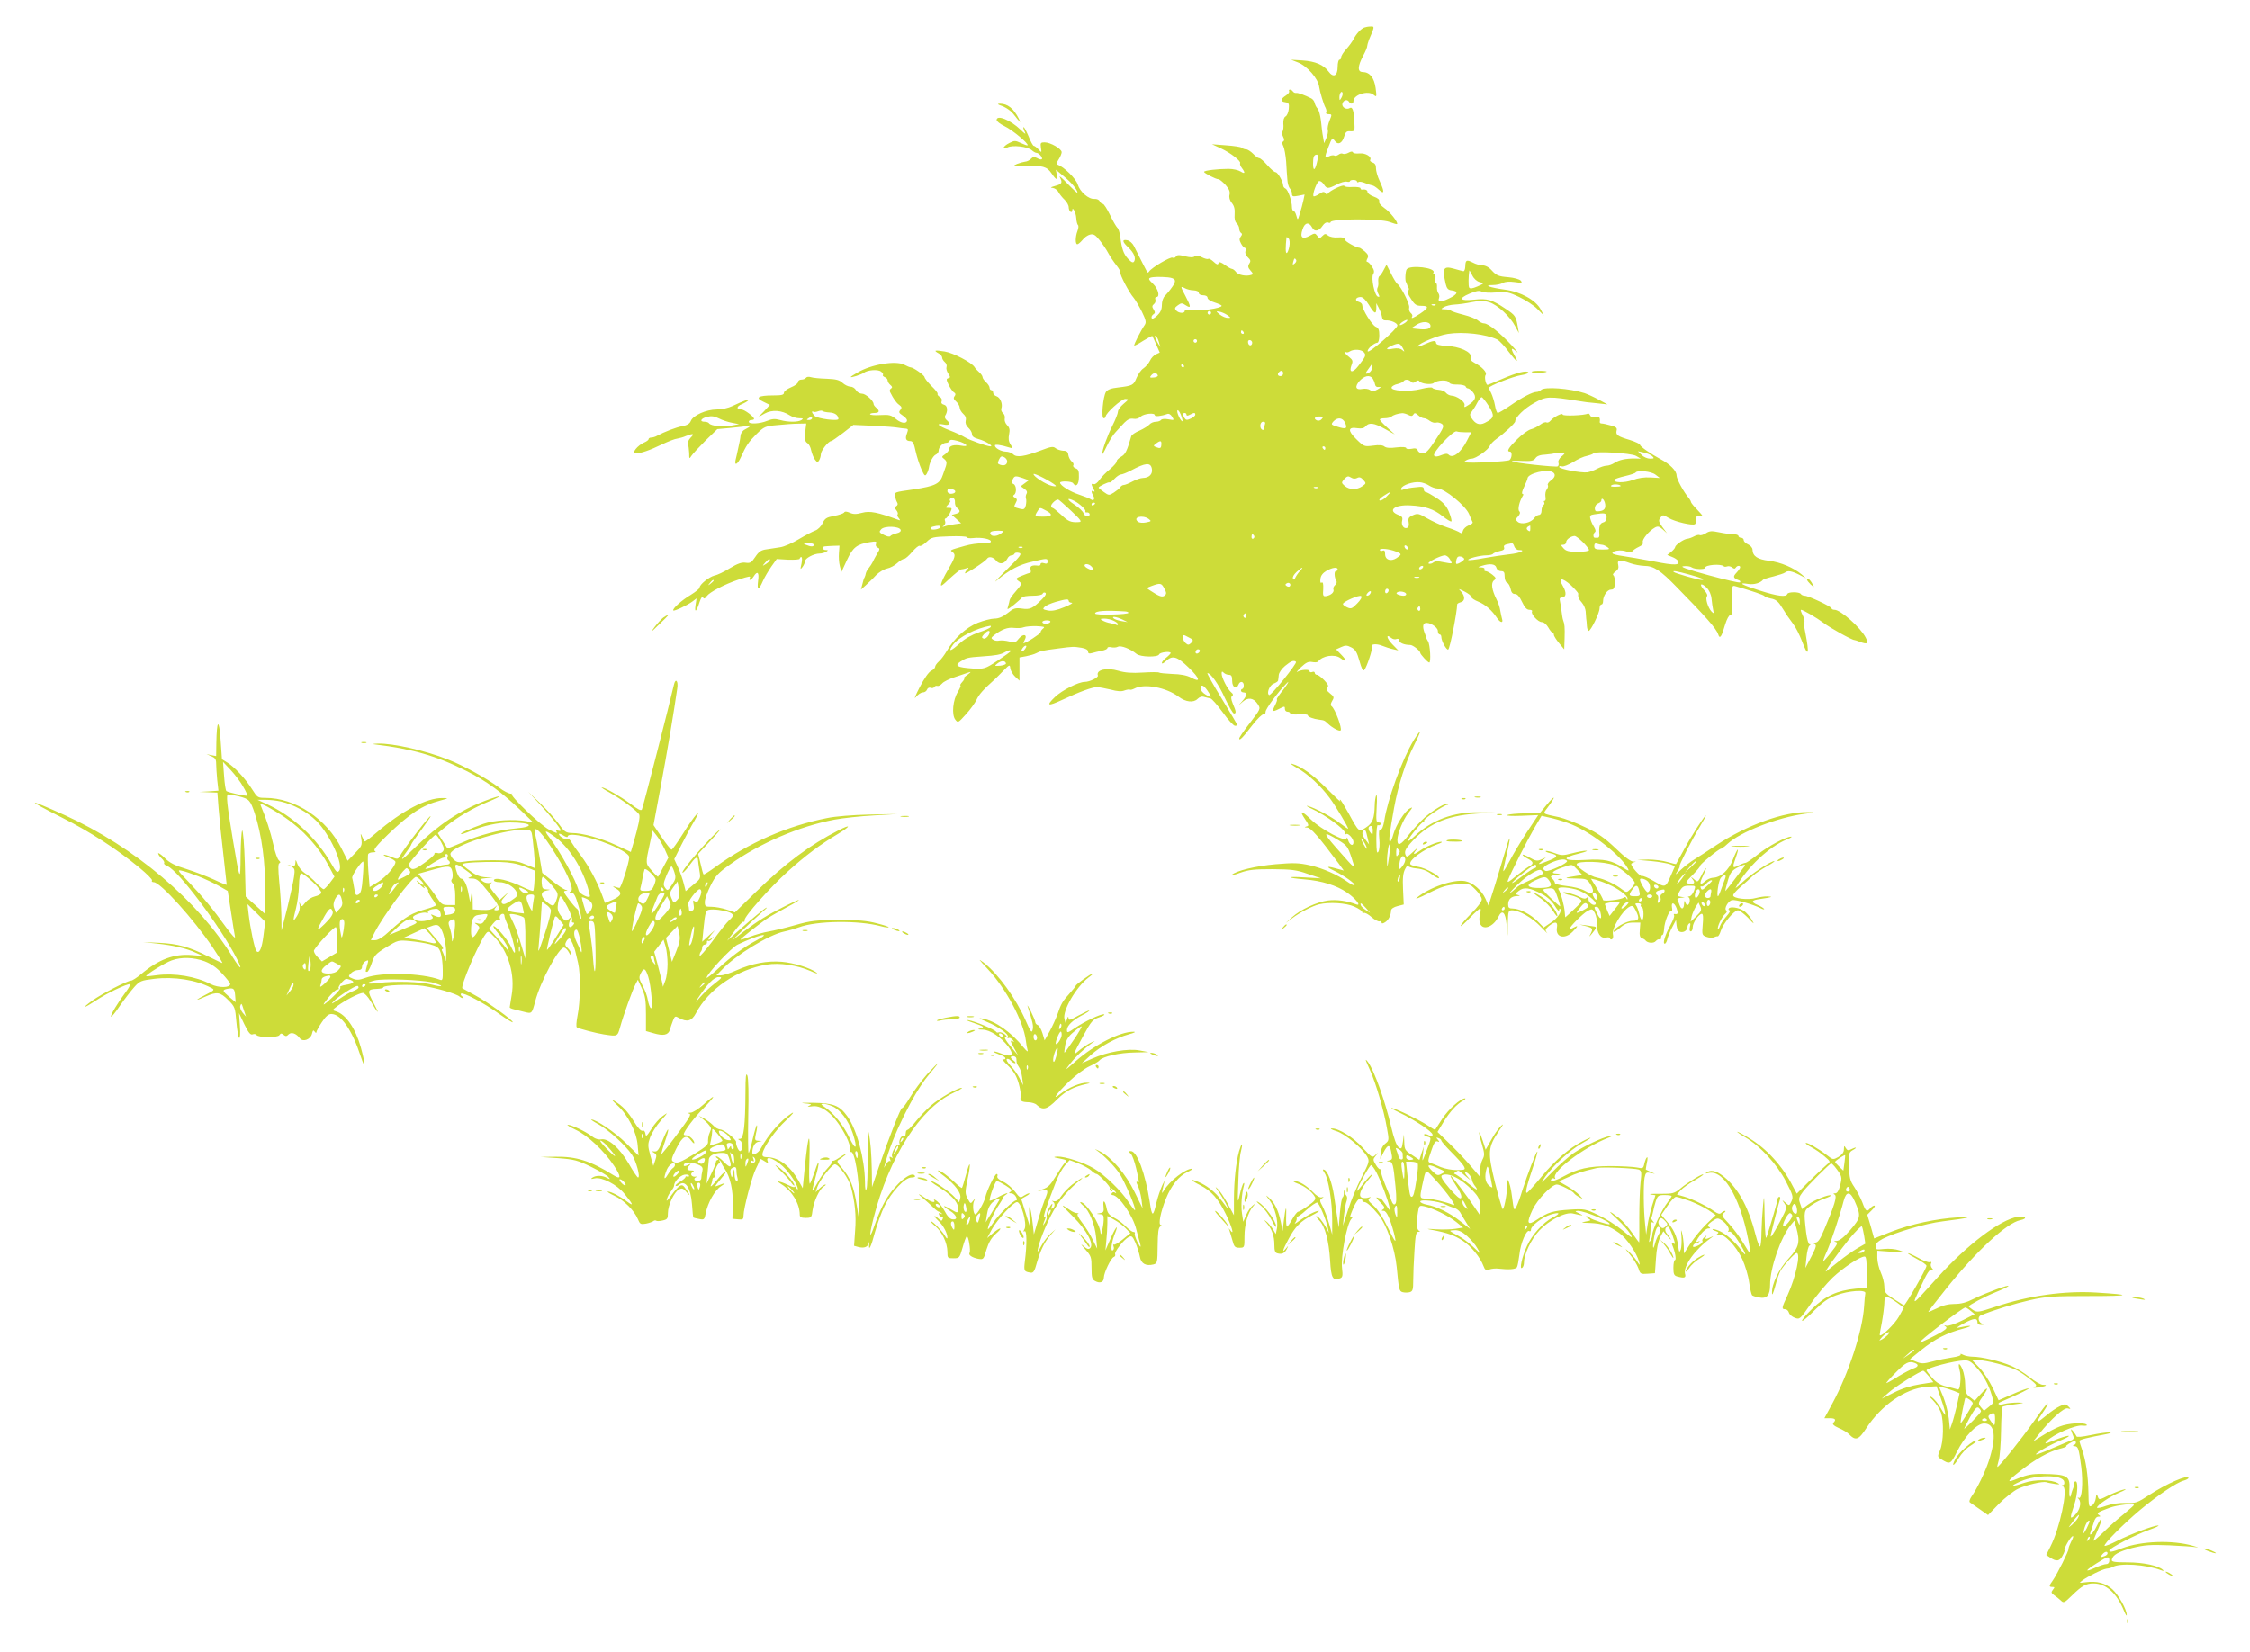 <?xml version="1.0" standalone="no"?>
<!DOCTYPE svg PUBLIC "-//W3C//DTD SVG 20010904//EN"
 "http://www.w3.org/TR/2001/REC-SVG-20010904/DTD/svg10.dtd">
<svg version="1.0" xmlns="http://www.w3.org/2000/svg"
 width="1280pt" height="940pt" viewBox="0 0 1280 940"
 preserveAspectRatio="xMidYMid meet">
<g transform="translate(0,940) scale(0.1,-0.1)"
fill="#cddc39" stroke="none">
<path d="M7761 9243 c-19 -8 -44 -34 -60 -65 -7 -14 -26 -40 -42 -58 -16 -17
-29 -38 -29 -46 0 -8 -4 -14 -10 -14 -5 0 -10 -18 -10 -40 0 -52 -24 -65 -52
-27 -28 38 -75 58 -148 63 l-65 4 38 -15 c53 -20 117 -93 122 -140 3 -24 26
-102 36 -118 5 -10 7 -22 4 -27 -4 -6 3 -10 14 -10 19 0 19 -2 5 -36 -8 -19
-13 -43 -10 -52 3 -9 -1 -30 -8 -47 l-13 -30 -6 35 c-4 19 -9 61 -12 93 -4 31
-12 63 -20 70 -7 7 -14 22 -16 32 -2 10 -11 21 -19 25 -40 20 -76 33 -87 31
-6 -1 -14 3 -18 9 -3 5 -11 10 -16 10 -6 0 -8 -4 -5 -9 3 -5 -5 -16 -19 -25
-31 -20 -32 -34 -2 -38 19 -3 22 -8 19 -38 -2 -19 -10 -39 -19 -43 -9 -6 -13
-21 -12 -41 2 -17 0 -37 -4 -43 -5 -7 -3 -21 3 -32 7 -13 7 -22 0 -26 -7 -4
-6 -13 1 -27 6 -12 13 -51 16 -87 2 -36 5 -83 7 -104 1 -20 8 -43 14 -49 7 -7
12 -20 12 -30 0 -16 5 -18 36 -12 l36 7 -7 -34 c-4 -18 -13 -52 -20 -74 -12
-40 -12 -40 -20 -12 -4 15 -11 27 -16 27 -5 0 -9 10 -9 21 0 35 -23 101 -37
106 -7 3 -13 11 -13 18 0 21 -31 75 -43 75 -7 0 -28 18 -47 40 -19 22 -40 40
-46 40 -7 0 -22 11 -35 25 -13 13 -31 25 -39 25 -9 0 -20 4 -25 9 -6 5 -46 11
-90 14 l-80 6 50 -23 c55 -25 118 -74 110 -85 -2 -5 2 -17 10 -27 21 -28 18
-36 -7 -20 -13 8 -43 15 -68 15 -61 0 -140 -9 -140 -17 1 -8 67 -42 82 -42 6
0 24 -15 40 -32 21 -24 27 -39 23 -56 -4 -15 1 -32 13 -47 14 -17 18 -36 16
-64 -2 -26 2 -43 11 -51 8 -7 15 -21 15 -31 0 -10 5 -21 10 -24 8 -5 7 -11 -1
-21 -9 -12 -9 -20 1 -39 7 -14 17 -25 22 -25 5 0 7 -8 4 -18 -4 -12 1 -25 13
-36 16 -15 18 -22 8 -36 -9 -15 -7 -23 7 -39 15 -16 16 -22 5 -25 -28 -10 -74
-1 -87 16 -7 10 -18 18 -23 18 -5 0 -24 10 -41 23 -23 16 -32 19 -36 9 -3 -10
-10 -8 -28 9 -13 12 -27 20 -30 16 -4 -3 -20 1 -36 9 -20 11 -33 12 -42 5 -8
-7 -26 -6 -55 1 -34 9 -45 8 -51 -2 -4 -7 -13 -9 -19 -6 -11 7 -118 -56 -133
-78 -4 -6 -8 -8 -10 -6 -4 5 -45 86 -77 150 -8 16 -24 30 -37 33 -32 6 -30 -8
5 -41 32 -30 45 -61 33 -80 -6 -9 -15 -5 -34 15 -26 28 -36 56 -45 128 -3 22
-10 45 -17 50 -6 6 -25 38 -41 72 -17 35 -35 63 -41 63 -7 0 -14 7 -18 15 -3
8 -16 14 -29 13 -33 -3 -83 40 -96 83 -10 33 -79 100 -114 112 -8 2 -6 12 6
30 9 14 17 33 17 41 0 19 -64 56 -97 56 -22 0 -25 -3 -21 -30 5 -30 4 -30 -14
-10 -10 11 -22 20 -27 20 -4 0 -18 25 -30 56 -13 30 -25 53 -28 50 -3 -2 1
-14 7 -27 9 -16 1 -12 -24 13 -57 55 -136 87 -136 55 0 -7 20 -23 45 -35 44
-21 140 -101 131 -109 -2 -2 -19 4 -38 13 -32 15 -37 15 -66 0 -18 -9 -32 -21
-32 -27 0 -6 8 -5 22 2 27 15 115 5 138 -16 9 -8 21 -15 27 -15 14 0 38 -29
30 -36 -3 -3 -15 -1 -26 6 -17 9 -25 8 -37 -5 -8 -8 -23 -15 -32 -15 -9 -1
-30 -7 -46 -13 -27 -12 -24 -13 40 -11 107 3 130 -4 156 -42 28 -41 37 -43 30
-7 l-5 27 46 -38 c43 -35 77 -76 77 -93 0 -4 -25 19 -56 51 -31 33 -52 50 -45
39 17 -33 14 -40 -26 -51 -25 -7 -30 -10 -16 -11 12 -1 28 -11 34 -23 7 -13
23 -33 36 -45 12 -12 23 -31 23 -42 0 -11 5 -23 10 -26 6 -3 10 -1 10 6 0 29
21 -9 23 -42 1 -19 6 -37 10 -40 4 -3 3 -18 -3 -33 -13 -34 -13 -76 -1 -76 5
0 18 11 29 24 10 14 30 28 43 31 20 5 30 -1 55 -32 17 -21 39 -54 49 -73 10
-19 31 -50 46 -69 15 -19 26 -38 23 -42 -5 -9 50 -115 76 -144 9 -11 30 -46
46 -78 23 -47 26 -61 17 -75 -23 -33 -64 -114 -60 -118 2 -2 25 10 51 27 27
16 50 29 52 27 1 -2 12 -24 22 -49 l20 -45 -22 -10 c-11 -5 -27 -21 -34 -37
-7 -15 -24 -34 -37 -43 -13 -8 -30 -33 -39 -54 -17 -42 -23 -45 -106 -55 -39
-4 -59 -12 -68 -25 -17 -27 -28 -150 -13 -150 6 0 11 4 11 9 0 20 90 101 112
101 21 -1 21 -2 -10 -28 -18 -15 -32 -35 -32 -45 0 -10 -14 -45 -31 -79 -29
-57 -59 -140 -59 -163 0 -5 12 15 26 45 14 30 37 67 51 81 13 15 36 39 50 54
19 19 33 25 51 22 15 -3 31 2 41 12 18 17 81 24 81 8 0 -9 37 -5 70 7 9 4 20
-2 28 -15 13 -21 13 -21 -21 -15 -21 4 -38 2 -42 -4 -3 -5 -17 -10 -29 -10
-13 0 -29 -7 -36 -15 -7 -8 -32 -24 -56 -35 -25 -10 -46 -25 -48 -32 -25 -86
-33 -103 -58 -117 -15 -9 -26 -20 -25 -26 2 -5 -15 -25 -37 -44 -23 -18 -50
-46 -61 -62 -11 -16 -26 -27 -32 -24 -16 5 -16 0 -2 -27 8 -15 8 -19 0 -14
-13 9 -14 -4 -2 -24 12 -18 3 -34 -12 -22 -7 5 -37 17 -67 27 -52 17 -108 52
-109 68 -1 11 67 9 74 -3 16 -25 33 -8 33 34 1 36 -3 46 -19 51 -10 4 -16 11
-13 17 4 6 0 16 -9 22 -8 7 -17 23 -19 36 -2 19 -9 25 -30 25 -14 1 -33 7 -42
14 -14 12 -26 10 -84 -12 -93 -35 -139 -42 -158 -22 -8 8 -27 15 -42 15 -27 1
-62 20 -62 35 0 8 36 3 80 -11 24 -7 24 -7 9 17 -11 17 -13 34 -8 58 5 25 3
37 -11 51 -11 11 -16 27 -14 37 3 11 -1 25 -10 32 -8 7 -12 19 -9 27 9 24 -6
62 -27 69 -11 3 -20 13 -20 21 0 8 -4 14 -10 14 -5 0 -10 6 -10 13 0 8 -9 22
-20 32 -11 10 -20 23 -20 29 0 7 -9 19 -19 28 -10 9 -23 22 -27 30 -17 26
-120 80 -169 88 -57 9 -66 7 -36 -10 12 -6 21 -17 21 -24 0 -8 7 -19 15 -26 9
-7 13 -20 10 -28 -3 -8 1 -25 10 -38 12 -19 13 -23 0 -26 -12 -3 -12 -8 2 -38
10 -19 23 -39 31 -43 9 -6 10 -12 3 -21 -8 -10 -6 -18 9 -31 11 -10 20 -26 20
-35 0 -9 9 -25 20 -35 13 -11 18 -25 14 -39 -3 -14 2 -28 15 -40 12 -11 21
-27 21 -37 0 -13 12 -21 38 -28 37 -10 87 -40 67 -41 -20 0 -120 36 -145 51
-14 9 -53 27 -87 40 -66 25 -84 43 -33 33 32 -7 40 6 15 26 -8 7 -12 17 -8 24
17 26 14 58 -6 63 -13 3 -18 10 -14 20 4 9 -1 20 -11 25 -9 5 -14 13 -12 17 3
4 -13 24 -35 45 -21 21 -39 44 -39 50 -1 11 -64 56 -80 56 -4 0 -21 7 -36 15
-48 25 -188 2 -266 -45 -21 -12 -38 -23 -38 -25 0 -6 61 14 73 23 22 17 81 22
99 8 10 -7 15 -16 11 -19 -3 -4 2 -9 11 -13 9 -3 16 -12 16 -19 0 -7 7 -18 15
-25 12 -10 13 -15 4 -21 -7 -4 -9 -13 -5 -20 20 -40 35 -61 52 -73 15 -11 16
-17 6 -29 -10 -12 -8 -17 13 -31 14 -9 25 -21 25 -27 0 -22 -32 -19 -62 6 -28
23 -38 26 -90 23 -32 -2 -58 0 -58 5 0 4 11 7 25 7 28 0 32 12 10 30 -8 7 -15
16 -15 21 0 19 -45 59 -66 59 -13 0 -28 9 -34 20 -6 11 -20 20 -32 20 -12 0
-32 10 -44 21 -18 17 -38 22 -91 24 -38 1 -78 5 -90 9 -12 4 -24 2 -28 -4 -3
-5 -15 -10 -26 -10 -10 0 -19 -6 -19 -14 0 -8 -18 -21 -40 -30 -22 -9 -40 -23
-40 -31 0 -12 -14 -15 -62 -15 -85 0 -104 -13 -55 -36 l37 -18 -32 -35 -33
-34 36 20 c41 23 98 19 143 -11 14 -9 38 -16 53 -16 22 0 25 -2 13 -10 -20
-13 -76 -13 -122 0 -29 8 -45 7 -74 -5 -41 -17 -104 -20 -104 -5 0 6 7 10 15
10 8 0 15 3 15 6 0 13 -55 54 -72 54 -30 0 -29 17 2 30 17 7 33 17 36 21 6 10
-27 -2 -88 -31 -25 -12 -62 -20 -91 -20 -59 0 -135 -34 -147 -66 -6 -15 -21
-24 -47 -29 -35 -6 -105 -33 -145 -55 -10 -6 -25 -10 -33 -10 -8 0 -15 -4 -15
-9 0 -5 -12 -14 -27 -20 -16 -7 -36 -23 -46 -36 -17 -24 -17 -25 1 -25 27 0
78 17 150 52 34 16 72 31 85 32 12 2 35 8 50 15 42 16 50 14 26 -10 -11 -11
-18 -27 -15 -36 3 -8 6 -31 7 -51 0 -33 1 -35 12 -17 7 11 43 50 80 87 l68 66
77 7 c42 4 86 9 97 12 24 7 14 -6 -17 -21 -14 -7 -24 -22 -25 -36 -1 -14 -7
-45 -13 -70 -5 -25 -12 -55 -15 -67 -8 -36 11 -27 30 15 29 65 43 86 89 132
43 42 50 45 119 51 39 4 93 8 118 8 l46 1 -4 -32 c-6 -58 -4 -71 11 -80 8 -5
18 -23 21 -41 4 -17 13 -41 21 -52 13 -17 16 -18 24 -5 5 8 10 24 10 35 0 20
43 75 59 75 4 0 34 21 67 46 l59 46 115 -5 c63 -3 126 -8 140 -11 14 -2 33 -5
42 -5 15 -1 16 -5 8 -27 -12 -30 -6 -44 19 -44 14 0 21 -14 30 -57 7 -32 22
-78 33 -103 18 -40 21 -42 31 -25 6 11 11 27 12 35 4 30 24 67 39 73 9 4 16
14 16 22 0 21 24 45 43 45 9 0 17 5 19 11 3 8 15 8 45 0 54 -15 71 -37 21 -27
-40 7 -68 0 -68 -19 0 -7 -10 -20 -22 -29 -22 -15 -22 -16 -5 -29 16 -14 16
-22 -1 -67 -3 -8 -6 -17 -7 -20 -17 -53 -43 -66 -167 -85 -111 -16 -109 -15
-106 -38 2 -12 7 -28 12 -36 5 -8 4 -16 -5 -21 -10 -7 -10 -11 1 -24 7 -9 10
-19 7 -23 -4 -3 -1 -13 6 -21 10 -13 9 -15 -3 -10 -117 43 -161 52 -205 40
-34 -9 -50 -9 -70 0 -18 8 -29 9 -33 1 -4 -5 -29 -14 -57 -19 -43 -8 -52 -14
-65 -41 -8 -18 -27 -37 -42 -42 -14 -5 -56 -27 -93 -49 -36 -22 -84 -43 -106
-46 -21 -3 -57 -9 -78 -12 -31 -4 -44 -13 -64 -43 -22 -33 -29 -37 -56 -33
-22 3 -45 -5 -88 -31 -32 -20 -71 -39 -88 -42 -31 -8 -85 -51 -85 -69 0 -6
-23 -24 -50 -41 -50 -29 -108 -81 -99 -89 5 -5 78 29 108 51 l24 18 -6 -39
c-7 -47 6 -37 23 18 8 24 15 34 20 26 5 -9 11 -7 21 8 17 23 101 67 178 93 65
21 75 23 66 9 -3 -5 -2 -10 2 -10 5 0 14 9 21 20 21 34 32 23 25 -25 -7 -57 3
-57 27 -2 10 23 33 61 49 84 l30 42 66 -4 c36 -1 65 1 65 6 0 5 4 9 9 9 5 0 5
-16 1 -37 -8 -35 -7 -36 6 -19 8 11 14 26 14 33 0 16 51 43 82 43 13 0 30 5
38 10 13 8 12 10 -2 10 -20 0 -25 19 -5 21 6 1 28 2 48 3 l35 1 -3 -41 c-2
-23 0 -57 5 -75 l9 -34 31 67 c34 73 56 91 130 103 36 6 41 4 36 -9 -4 -9 0
-18 9 -22 14 -5 13 -10 -4 -37 -10 -18 -22 -39 -25 -47 -4 -8 -13 -22 -21 -32
-8 -9 -15 -22 -17 -30 -1 -7 -4 -17 -7 -23 -4 -5 -9 -23 -13 -40 l-8 -30 28
25 c15 14 42 39 58 57 17 17 45 34 63 38 17 3 43 17 58 31 14 13 32 24 39 24
7 0 27 18 46 40 18 21 37 37 42 34 5 -4 23 7 39 22 28 27 36 29 129 32 55 2
100 0 100 -5 0 -5 16 -7 35 -5 49 6 107 -6 102 -21 -3 -7 -21 -11 -48 -9 -24
1 -69 -5 -99 -14 -92 -26 -87 -24 -69 -37 18 -14 13 -30 -32 -107 -15 -25 -30
-56 -34 -70 -6 -21 2 -16 48 28 31 28 60 52 66 52 5 0 18 3 28 6 15 6 16 4 6
-7 -7 -7 -13 -16 -13 -21 0 -8 116 67 125 82 10 16 36 11 53 -11 19 -23 47
-18 63 12 5 11 16 19 24 19 7 0 15 4 17 10 2 5 13 7 25 4 19 -5 10 -17 -75
-101 -53 -52 -75 -77 -49 -54 72 60 125 88 201 105 83 20 86 20 86 0 0 -11 -6
-14 -20 -9 -12 4 -20 2 -20 -5 0 -6 -6 -10 -12 -9 -37 5 -50 -2 -45 -21 3 -11
2 -20 -3 -20 -4 0 -25 -7 -46 -16 -34 -14 -37 -17 -21 -29 23 -16 22 -18 -15
-61 -18 -20 -33 -42 -34 -49 -1 -7 -5 -23 -9 -36 -7 -21 -5 -20 34 10 22 18
43 37 46 42 4 5 30 9 60 9 32 0 55 5 57 12 2 6 9 8 15 5 7 -5 1 -18 -19 -37
-52 -52 -68 -60 -114 -53 -38 5 -48 2 -82 -26 -27 -21 -51 -31 -74 -31 -19 0
-62 -11 -95 -24 -66 -26 -135 -88 -177 -161 -13 -22 -33 -49 -45 -59 -12 -11
-21 -24 -21 -31 0 -6 -10 -16 -22 -22 -14 -6 -41 -45 -66 -94 -24 -46 -34 -72
-22 -56 12 15 30 27 40 27 10 0 21 7 24 16 3 9 13 14 21 10 8 -3 17 -1 21 5 3
6 11 8 17 6 6 -2 18 4 27 14 8 10 42 27 75 37 33 11 69 23 80 27 11 4 7 -2
-10 -14 -16 -11 -26 -21 -21 -21 5 0 1 -9 -9 -20 -10 -11 -15 -20 -11 -20 4 0
-2 -16 -14 -36 -29 -46 -37 -131 -15 -159 15 -19 16 -19 60 30 25 27 52 65 61
84 15 31 36 55 106 118 7 7 29 28 48 48 34 34 35 35 38 11 2 -13 14 -34 28
-47 l24 -22 0 66 0 66 38 7 c20 4 46 11 57 17 25 13 33 15 125 27 91 12 86 11
133 4 24 -4 37 -12 37 -21 0 -11 6 -14 23 -9 12 4 37 9 55 13 17 3 32 10 32
15 0 6 10 8 22 5 12 -3 29 -2 38 3 17 9 71 -12 106 -41 22 -18 121 -20 128 -3
5 13 66 20 66 8 0 -3 -11 -15 -25 -26 -14 -11 -25 -24 -25 -30 0 -7 10 -2 23
10 37 35 63 28 130 -37 65 -63 70 -88 12 -56 -23 12 -59 19 -106 20 -38 2 -72
5 -75 8 -3 3 -45 3 -92 0 -63 -4 -101 -1 -139 10 -66 20 -129 6 -117 -27 4
-11 -47 -36 -74 -36 -36 0 -129 -47 -170 -86 -53 -51 -42 -55 42 -16 98 46
170 72 196 72 14 0 49 -7 79 -14 37 -10 61 -12 78 -5 14 5 28 7 31 5 2 -3 14
0 26 6 55 30 181 7 252 -47 40 -30 84 -35 107 -12 12 12 25 16 39 11 11 -3 27
-7 34 -8 8 -1 39 -37 70 -79 30 -42 62 -77 70 -77 8 0 14 2 14 4 0 2 -40 69
-89 150 -49 80 -86 146 -82 146 19 0 64 -63 100 -143 23 -48 45 -87 51 -87 14
0 13 11 -6 55 -11 27 -12 40 -4 45 7 5 6 11 -5 20 -21 17 -55 84 -55 107 0 13
3 14 12 5 7 -7 20 -12 30 -12 14 0 18 -8 18 -35 0 -37 25 -50 36 -20 9 22 30
18 30 -5 0 -11 -4 -20 -8 -20 -4 0 -8 -4 -8 -10 0 -5 7 -10 15 -10 22 0 19
-20 -7 -49 l-23 -26 25 22 c31 27 62 22 85 -13 18 -28 19 -25 -52 -118 -29
-37 -53 -73 -53 -78 0 -16 20 4 75 76 28 36 56 63 63 61 7 -3 12 4 12 15 0 16
71 113 118 160 13 13 14 13 7 0 -5 -8 -21 -32 -38 -52 -16 -21 -26 -38 -23
-38 4 0 -1 -14 -9 -31 -20 -38 -17 -42 19 -24 35 18 36 18 36 0 0 -8 7 -15 15
-15 8 0 15 -4 15 -9 0 -6 23 -8 50 -6 28 2 50 0 50 -5 0 -9 32 -21 65 -25 30
-4 30 -4 51 -24 26 -24 64 -44 71 -37 10 10 -32 124 -52 138 -6 5 -5 15 4 30
12 20 11 24 -13 43 -20 16 -23 24 -15 32 9 9 5 19 -17 42 -16 17 -35 31 -41
31 -7 0 -13 5 -13 11 0 6 -7 9 -15 5 -8 -3 -15 -1 -15 5 0 12 -48 9 -70 -4 -8
-6 1 6 21 26 29 27 42 34 64 30 15 -3 30 -2 34 3 24 33 94 44 127 19 35 -26
39 -16 6 18 l-31 32 29 13 c24 11 33 11 58 -2 23 -12 32 -27 46 -77 12 -43 20
-59 27 -52 14 14 50 123 44 133 -10 15 25 19 57 6 18 -7 47 -17 63 -20 l30 -7
-34 35 c-33 34 -38 62 -6 36 8 -7 22 -10 30 -6 9 3 15 0 15 -8 0 -14 29 -26
63 -26 15 0 57 -33 57 -45 0 -8 43 -55 51 -55 11 0 5 103 -7 121 -5 8 -9 16
-10 19 0 3 -3 12 -6 20 -15 37 -15 59 -1 64 22 9 73 -22 73 -44 0 -11 5 -20
10 -20 6 0 10 -7 10 -15 0 -23 30 -76 39 -71 10 6 50 211 51 257 0 4 9 9 20
12 25 6 26 34 3 60 -18 19 -18 19 19 1 21 -11 38 -24 38 -30 0 -7 18 -19 41
-28 39 -16 76 -48 106 -93 19 -28 37 -30 28 -4 -3 10 -7 32 -10 47 -2 16 -11
44 -21 63 -27 54 -33 94 -15 108 14 11 13 15 -9 33 -14 11 -31 20 -38 20 -7 0
-10 5 -7 10 3 6 -4 10 -17 11 -23 1 -23 1 2 9 47 15 77 11 83 -10 3 -12 14
-20 26 -20 17 0 21 -6 21 -30 0 -17 6 -33 14 -36 8 -3 16 -18 20 -35 4 -20 11
-29 25 -29 13 0 26 -15 40 -45 15 -32 27 -45 42 -45 11 0 18 -4 15 -9 -9 -14
34 -61 55 -61 12 0 27 -13 37 -30 9 -16 20 -30 25 -30 4 0 7 -6 7 -12 0 -7 14
-29 30 -48 l29 -35 2 60 c2 68 0 84 -8 105 -3 8 -7 31 -9 50 -2 19 -6 45 -9
58 -4 16 -1 22 10 22 26 0 28 28 7 64 -30 50 -6 52 46 5 23 -22 41 -43 41 -47
-3 -17 2 -31 21 -52 11 -13 20 -35 21 -49 1 -14 2 -33 3 -41 2 -8 3 -27 4 -42
1 -16 6 -28 10 -28 12 0 62 102 62 128 0 12 5 22 10 22 6 0 10 8 10 19 0 31
24 66 45 66 16 0 20 7 22 37 1 21 -3 40 -8 44 -6 3 -2 12 11 21 16 11 20 22
16 39 -8 29 9 31 69 9 22 -8 57 -14 78 -15 55 0 93 -25 187 -122 164 -167 225
-236 235 -268 9 -29 19 -15 40 58 9 29 21 52 29 52 10 0 13 19 11 85 -3 83 -2
85 19 79 91 -26 162 -50 164 -56 2 -4 19 -10 37 -14 25 -4 41 -16 57 -42 13
-20 28 -43 33 -52 6 -8 22 -31 36 -50 15 -19 37 -63 50 -97 37 -98 44 -78 19
50 -6 27 -8 53 -5 58 3 4 -1 22 -10 39 -8 16 -13 30 -9 30 12 0 89 -45 129
-75 35 -27 162 -98 175 -97 3 0 15 -4 28 -9 46 -18 54 -12 36 23 -29 57 -143
158 -177 158 -10 0 -17 4 -17 8 0 10 -132 72 -153 72 -9 0 -19 5 -22 10 -8 13
-72 13 -77 0 -6 -19 -54 -13 -155 19 -105 33 -131 48 -67 38 32 -5 69 5 84 24
3 3 30 12 60 19 30 8 59 17 65 22 15 13 37 9 80 -12 l40 -21 -25 22 c-45 38
-120 70 -186 78 -66 8 -93 26 -94 64 0 9 -11 23 -25 29 -14 6 -25 17 -25 25 0
7 -7 13 -15 13 -8 0 -15 5 -15 10 0 6 -13 10 -30 10 -16 0 -52 5 -80 11 -43 9
-55 8 -76 -6 -13 -8 -29 -13 -34 -10 -5 3 -20 0 -32 -7 -13 -7 -30 -13 -39
-14 -19 -1 -68 -35 -69 -47 0 -5 -10 -17 -22 -27 l-23 -18 27 -11 c14 -5 29
-15 33 -21 17 -27 -16 -29 -135 -5 -69 13 -149 27 -178 31 -29 4 -55 10 -58
15 -8 14 48 23 78 11 21 -7 30 -7 35 2 5 6 21 17 36 24 19 8 27 18 23 27 -5
15 35 64 69 83 16 9 25 7 45 -11 l24 -22 -26 35 c-22 31 -24 38 -12 54 13 18
14 18 48 -2 35 -21 134 -44 148 -35 5 2 8 15 8 28 0 19 4 22 23 18 19 -5 17 0
-15 34 -21 21 -38 42 -38 46 0 4 -5 13 -10 20 -32 37 -72 111 -72 132 0 26
-38 64 -91 92 -54 29 -117 72 -117 82 0 5 -26 17 -57 27 -71 21 -82 29 -76 54
4 15 -3 21 -34 29 -21 6 -44 11 -51 11 -6 0 -11 3 -11 8 4 26 -3 34 -25 30
-16 -3 -27 0 -30 9 -3 8 -10 12 -14 9 -17 -10 -142 -15 -142 -5 0 12 -52 -14
-69 -35 -7 -9 -18 -13 -23 -10 -5 4 -22 -2 -36 -13 -15 -11 -39 -23 -53 -26
-15 -4 -50 -29 -78 -57 -49 -48 -62 -70 -41 -70 14 0 12 -36 -2 -48 -11 -8
-215 -19 -253 -13 -15 2 18 21 37 21 24 0 96 51 103 72 4 10 21 28 38 40 43
30 107 90 107 100 0 23 52 74 108 105 70 39 80 39 262 10 14 -3 54 -8 90 -11
l65 -7 -50 27 c-27 15 -63 31 -80 37 -85 27 -228 38 -248 18 -6 -6 -17 -11
-25 -11 -23 0 -83 -31 -149 -77 -35 -24 -67 -43 -72 -43 -5 0 -12 19 -16 43
-4 23 -14 54 -21 69 -8 15 -14 29 -14 31 0 11 141 66 182 72 26 4 45 11 43 16
-9 13 -63 0 -149 -37 -44 -19 -81 -34 -83 -34 -10 0 -20 46 -11 57 10 13 -20
46 -64 69 -19 10 -25 19 -21 33 7 28 -64 60 -139 63 -38 2 -58 7 -58 16 0 17
-18 15 -68 -8 -23 -11 -40 -15 -37 -10 12 19 114 61 171 70 88 14 218 -1 282
-32 13 -7 43 -39 67 -72 44 -58 59 -66 30 -16 -22 39 -18 46 12 19 15 -13 3 3
-27 36 -65 70 -133 125 -157 125 -9 0 -24 7 -34 16 -10 9 -47 24 -83 33 -36 9
-69 20 -72 24 -4 4 -19 7 -33 7 -25 1 -25 1 -6 13 11 6 38 13 60 14 22 1 66 7
99 14 45 9 68 9 99 -1 46 -14 119 -81 148 -138 l20 -37 -6 35 c-11 61 -14 66
-68 102 -78 53 -106 61 -180 53 -82 -9 -93 6 -27 34 37 16 55 19 69 12 10 -6
47 -8 82 -5 58 5 71 3 132 -26 38 -18 85 -49 104 -69 l36 -36 -17 33 c-28 54
-114 102 -205 114 -86 12 -125 26 -69 26 19 0 46 5 58 12 14 8 39 9 68 5 40
-6 44 -5 34 8 -7 8 -38 17 -73 20 -52 4 -66 10 -90 36 -17 20 -38 31 -54 31
-14 0 -40 7 -56 16 -36 18 -42 15 -43 -23 -1 -16 -5 -27 -11 -26 -5 1 -30 7
-53 14 -61 17 -68 4 -47 -88 6 -24 13 -33 33 -35 41 -5 36 -22 -14 -46 -47
-23 -67 -22 -57 3 3 9 1 21 -5 28 -5 6 -8 22 -7 35 1 12 -2 22 -6 22 -4 0 -6
11 -3 25 2 14 0 25 -6 25 -6 0 -9 4 -5 9 16 28 -132 45 -152 19 -8 -11 -11
-68 -3 -75 1 -2 3 -6 4 -10 1 -5 5 -13 9 -20 4 -6 3 -14 -3 -18 -6 -3 1 -22
17 -45 21 -34 31 -40 59 -40 44 0 43 -11 -6 -44 -41 -27 -55 -32 -46 -17 3 5
0 14 -8 20 -8 7 -12 20 -9 31 5 18 -48 123 -68 135 -5 4 -21 29 -35 58 l-26
51 -16 -30 c-8 -16 -19 -32 -24 -35 -6 -4 -8 -17 -7 -30 2 -13 0 -30 -4 -36
-4 -7 -3 -22 4 -34 9 -17 8 -20 -2 -17 -19 6 -40 107 -27 128 8 12 6 24 -7 43
-9 15 -21 27 -27 27 -5 0 -5 8 1 19 8 14 5 23 -14 40 -14 11 -27 21 -30 21
-19 0 -85 37 -85 48 0 10 -12 13 -39 11 -22 -2 -46 3 -56 11 -14 11 -18 11
-32 -3 -15 -15 -17 -15 -29 1 -12 16 -15 16 -42 1 -42 -24 -58 -11 -42 35 13
41 37 45 55 11 13 -26 39 -21 59 10 10 15 22 22 31 19 8 -4 15 -2 15 2 0 20
283 21 335 1 22 -8 41 -14 43 -12 8 8 -40 70 -72 91 -21 15 -33 30 -30 38 4 9
-7 19 -30 27 -20 7 -36 19 -36 26 0 12 -13 17 -32 14 -5 0 -8 3 -8 8 0 5 -20
8 -45 7 -24 -2 -46 1 -47 6 -4 11 -84 -27 -94 -44 -4 -6 -9 -5 -14 3 -7 10
-14 9 -35 -5 -15 -10 -29 -15 -32 -13 -9 10 20 87 33 87 8 0 19 -9 26 -20 16
-25 24 -25 73 0 22 12 48 19 58 16 9 -2 17 -1 17 3 0 4 9 7 20 7 11 0 20 -4
20 -9 0 -4 4 -6 9 -3 5 4 22 1 38 -6 15 -6 33 -12 40 -13 6 0 23 -11 37 -24
32 -30 34 -14 5 49 -12 25 -21 57 -21 72 1 18 -6 29 -19 33 -11 4 -17 10 -14
15 11 18 -27 40 -60 37 -19 -2 -36 0 -38 6 -2 6 -11 6 -25 -2 -12 -7 -27 -9
-33 -6 -5 4 -16 1 -24 -5 -8 -6 -19 -9 -24 -5 -6 3 -20 1 -31 -5 -25 -13 -25
-4 -3 52 21 55 22 56 38 35 17 -24 41 -12 52 26 8 26 14 32 35 30 26 -1 26 0
23 57 -3 62 -11 84 -26 75 -19 -12 -47 5 -42 25 6 21 28 27 38 10 9 -15 25
-12 25 5 0 36 83 62 114 36 18 -15 19 -14 12 38 -8 58 -33 90 -73 91 -31 0
-30 32 2 92 14 26 24 51 23 55 0 4 4 20 10 36 33 77 33 77 9 76 -12 0 -28 -3
-36 -6z m-130 -400 c-10 -17 -10 -16 -11 3 0 23 13 41 18 25 2 -6 -1 -18 -7
-28z m-136 -355 c-12 -57 -24 -67 -25 -22 0 41 5 54 22 54 6 0 6 -14 3 -32z
m-160 -492 c-4 -20 -11 -36 -15 -36 -7 0 -7 33 -1 90 1 2 6 -1 12 -7 6 -6 8
-25 4 -47z m39 -75 c3 -5 -1 -14 -8 -20 -12 -10 -13 -8 -9 8 6 23 9 25 17 12z
m1044 -126 c27 -7 27 -7 -13 -25 -28 -12 -42 -14 -47 -6 -5 9 -4 66 1 96 1 3
8 -9 17 -27 9 -19 26 -34 42 -38z m-1773 27 c43 -5 50 -18 25 -53 -13 -19 -32
-42 -42 -52 -11 -10 -18 -32 -18 -53 0 -25 -8 -42 -27 -60 -17 -16 -29 -21
-31 -14 -3 7 2 16 9 21 11 7 12 12 2 28 -10 15 -9 22 2 31 8 6 11 18 8 26 -3
8 0 14 6 14 22 0 10 47 -19 75 -25 24 -28 30 -15 35 15 5 54 6 100 2z m146
-74 c17 -1 29 -6 29 -15 0 -7 11 -13 25 -13 15 0 25 -6 25 -15 0 -8 17 -19 40
-26 22 -7 40 -15 40 -19 0 -14 -128 -32 -169 -25 -27 4 -41 3 -41 -4 0 -16
-35 -14 -49 3 -10 11 -7 17 10 29 19 14 24 14 45 0 31 -20 30 -8 -1 51 -30 57
-31 60 -4 46 11 -6 33 -12 50 -12z m997 -83 c31 -52 42 -56 42 -17 l0 27 14
-27 c8 -15 16 -38 18 -50 2 -16 9 -22 22 -21 28 2 66 -15 66 -29 0 -19 -164
-162 -169 -147 -4 13 36 48 55 49 6 0 11 18 11 41 0 32 -4 43 -21 50 -21 10
-76 98 -76 123 0 7 -9 16 -21 19 -25 7 -16 27 12 27 12 0 29 -16 47 -45z m379
-1 c-3 -3 -12 -4 -19 -1 -8 3 -5 6 6 6 11 1 17 -2 13 -5z m-1277 -44 c0 -5 -4
-10 -10 -10 -5 0 -10 5 -10 10 0 6 5 10 10 10 6 0 10 -4 10 -10z m91 -12 c22
-16 23 -17 4 -17 -11 0 -31 8 -45 19 -23 19 -24 20 -4 17 12 -2 32 -10 45 -19z
m1015 -43 c-11 -8 -25 -15 -30 -15 -6 0 -2 7 8 15 11 8 25 15 30 15 6 0 2 -7
-8 -15z m142 -16 c4 -20 -21 -27 -71 -21 l-39 4 29 19 c33 23 76 21 81 -2z
m-1063 -39 c3 -5 1 -10 -4 -10 -6 0 -11 5 -11 10 0 6 2 10 4 10 3 0 8 -4 11
-10z m-481 -60 l7 -25 -15 25 c-17 28 -21 50 -7 35 5 -6 12 -21 15 -35z m216
10 c0 -5 -4 -10 -10 -10 -5 0 -10 5 -10 10 0 6 5 10 10 10 6 0 10 -4 10 -10z
m313 -16 c-6 -17 -23 -9 -23 11 0 8 6 12 14 9 8 -3 12 -12 9 -20z m859 -27
c10 -20 10 -21 -5 -8 -11 9 -28 11 -52 7 -44 -9 -45 1 -3 19 37 15 43 13 60
-18z m-222 -22 c13 -16 10 -23 -33 -78 -32 -42 -55 -38 -38 6 9 22 7 29 -14
46 -23 17 -36 39 -17 27 4 -2 14 -1 22 5 23 14 66 11 80 -6z m-1025 -75 c3 -5
1 -10 -4 -10 -6 0 -11 5 -11 10 0 6 2 10 4 10 3 0 8 -4 11 -10z m1072 -11 c-1
-11 -9 -25 -19 -30 -23 -12 -23 -4 0 26 21 30 21 30 19 4z m-507 -34 c0 -8 -7
-15 -15 -15 -16 0 -20 12 -8 23 11 12 23 8 23 -8z m-713 -11 c2 -5 -9 -11 -23
-12 -23 -2 -25 0 -14 13 14 16 31 16 37 -1z m1221 -16 c5 -7 12 -22 14 -33 2
-13 10 -19 23 -17 15 2 12 -2 -8 -14 -22 -12 -31 -13 -43 -3 -8 6 -27 9 -43 6
-39 -8 -46 13 -15 47 27 28 55 34 72 14z m220 -20 c8 -8 15 -8 26 1 8 7 17 8
20 3 9 -16 68 -23 83 -11 19 17 81 19 87 3 3 -8 22 -13 48 -12 23 0 44 -5 46
-11 2 -6 8 -11 14 -11 5 0 18 -10 28 -22 21 -27 14 -46 -25 -72 -25 -16 -26
-16 -23 0 3 18 -44 52 -76 53 -10 1 -24 8 -30 16 -6 8 -24 16 -41 17 -16 1
-33 6 -36 11 -3 5 -31 2 -63 -6 -67 -18 -177 -12 -169 9 2 7 18 16 34 19 16 4
31 11 34 16 8 12 29 11 43 -3z m442 -139 c34 -56 32 -67 -22 -95 -31 -16 -55
-7 -77 28 -10 16 -10 23 2 36 8 10 22 32 31 50 9 17 21 32 25 32 5 0 23 -23
41 -51z m-3751 -36 c32 -2 50 -16 51 -37 0 -14 -118 1 -135 17 -16 16 -21 31
-7 24 4 -3 16 -1 27 3 11 4 22 5 25 1 3 -3 20 -7 39 -8z m2008 -50 c-3 -2 -12
9 -20 26 -8 16 -12 33 -8 36 3 4 12 -8 19 -25 7 -18 11 -34 9 -37z m23 37 c0
-7 6 -7 19 0 25 13 31 13 31 0 0 -6 -12 -16 -26 -22 -21 -10 -27 -9 -35 3 -12
19 -11 29 1 29 6 0 10 -5 10 -10z m1262 -1 c16 -8 22 -8 29 2 6 11 12 10 27
-4 10 -9 25 -17 33 -17 8 0 23 -7 33 -15 11 -8 27 -13 36 -10 9 3 23 -1 33 -7
14 -12 11 -21 -35 -90 -38 -59 -56 -78 -73 -78 -13 0 -26 7 -29 16 -5 12 -14
15 -36 10 -17 -3 -30 -1 -30 4 0 6 -21 8 -55 4 -36 -5 -59 -3 -69 5 -9 8 -31
10 -65 5 -49 -6 -51 -6 -95 37 -50 49 -48 71 8 62 22 -3 36 0 45 11 20 23 47
20 110 -15 l56 -31 -43 39 c-23 21 -42 41 -42 46 0 4 13 7 28 7 15 0 32 4 38
9 9 9 36 18 62 20 7 0 23 -4 34 -10z m-3847 -45 l40 -8 -45 -8 c-48 -9 -116
-2 -126 13 -3 5 -14 9 -25 9 -31 0 -22 19 14 28 24 6 41 4 67 -9 19 -10 53
-21 75 -25z m455 26 c0 -5 -8 -10 -17 -10 -15 0 -16 2 -3 10 19 12 20 12 20 0z
m2900 -4 c-6 -8 -18 -12 -26 -9 -23 9 -16 23 12 23 22 0 24 -2 14 -14z m132
-21 c15 -34 7 -39 -41 -24 -39 12 -40 13 -25 31 24 25 52 22 66 -7z m-456 -11
c-3 -9 -6 -20 -6 -25 0 -6 -4 -7 -10 -4 -16 10 -12 45 6 45 11 0 14 -5 10 -16z
m1140 -44 l34 0 -24 -47 c-34 -68 -81 -104 -104 -81 -8 8 -20 7 -42 -2 -21 -9
-34 -10 -41 -3 -14 14 109 146 128 138 8 -3 30 -5 49 -5z m-1729 -70 c-1 -21
-6 -24 -31 -14 -15 6 -15 8 1 20 25 19 32 17 30 -6z m933 -20 c0 -5 -2 -10 -4
-10 -3 0 -8 5 -11 10 -3 6 -1 10 4 10 6 0 11 -4 11 -10z m1360 -29 c3 -1 -5
-10 -18 -20 -12 -11 -20 -26 -16 -34 3 -8 1 -18 -4 -21 -10 -6 -252 20 -260
29 -3 3 23 4 57 2 52 -2 65 0 76 15 8 13 27 20 58 21 26 2 49 6 52 8 4 5 35 4
55 0z m407 -15 l28 -16 -35 1 c-53 0 -88 -8 -115 -25 -13 -9 -34 -16 -45 -16
-12 0 -35 -8 -53 -17 -18 -10 -43 -19 -57 -21 -36 -4 -160 19 -160 31 0 5 7 7
15 3 9 -3 37 8 64 24 26 17 62 33 80 36 17 4 33 10 36 14 9 14 212 2 242 -14z
m93 -2 c12 -12 11 -14 -13 -14 -15 0 -36 9 -48 21 l-21 21 33 -7 c19 -4 41
-13 49 -21z m-3670 -29 c0 -19 -16 -28 -39 -20 -16 5 -17 9 -8 29 9 19 15 22
29 15 10 -5 18 -16 18 -24z m823 -42 c6 -31 -15 -52 -51 -53 -12 0 -39 -9 -59
-20 -21 -11 -43 -20 -50 -20 -7 0 -16 -6 -20 -13 -4 -7 -21 -20 -36 -30 -27
-17 -29 -17 -57 3 -17 12 -30 23 -30 25 0 7 57 34 62 30 3 -3 15 6 28 20 13
14 30 25 37 25 8 0 33 10 56 22 84 45 113 48 120 11z m2282 -21 c17 -11 12
-30 -13 -47 -12 -9 -20 -21 -16 -26 3 -5 0 -16 -6 -24 -7 -8 -10 -26 -8 -40 3
-14 1 -25 -4 -25 -5 0 -7 -4 -3 -9 3 -5 1 -12 -5 -16 -5 -3 -10 -17 -10 -31 0
-14 -6 -24 -14 -24 -8 0 -21 -9 -29 -20 -18 -25 -72 -37 -92 -20 -14 12 -14
15 2 32 11 13 13 22 6 29 -10 10 1 56 20 87 5 6 4 12 -2 12 -5 0 -1 18 10 40
10 21 19 43 19 47 0 29 115 57 145 35z m583 -13 l25 -19 -54 3 c-34 2 -70 -3
-101 -15 -46 -17 -114 -16 -103 3 3 4 30 13 61 20 30 7 57 16 59 20 10 15 89
7 113 -12z m-3413 -61 c6 -6 -1 -7 -20 -3 -35 8 -105 53 -105 67 0 10 104 -44
125 -64z m-185 41 l33 -12 -23 -17 -23 -17 21 -15 c14 -9 18 -19 12 -28 -4 -7
-6 -19 -3 -27 3 -7 2 -25 -1 -39 -6 -22 -11 -25 -34 -19 -35 9 -36 10 -23 34
9 16 8 22 -5 29 -11 6 -13 11 -5 16 16 10 14 56 -4 62 -11 5 -12 11 -4 25 11
22 15 23 59 8z m1869 2 c9 -6 22 -6 32 -1 12 7 22 4 35 -11 17 -19 17 -20 -6
-36 -31 -22 -74 -21 -100 2 -19 17 -19 19 -4 37 19 20 23 21 43 9z m441 -44
c14 -9 35 -17 49 -17 39 0 157 -96 178 -144 9 -23 19 -44 21 -48 2 -5 -8 -12
-23 -18 -15 -6 -29 -19 -32 -30 -4 -14 -9 -17 -17 -11 -6 5 -39 19 -73 30 -34
11 -85 35 -113 51 -48 28 -55 30 -82 18 -24 -11 -28 -17 -24 -40 3 -17 0 -28
-9 -32 -19 -7 -35 16 -28 42 4 17 -1 24 -20 31 -66 25 -25 60 66 55 84 -4 134
-21 185 -62 24 -19 46 -32 49 -29 3 4 -3 27 -13 52 -14 35 -32 55 -71 81 -28
18 -56 34 -62 34 -6 0 -11 7 -11 16 0 14 -8 16 -47 11 -27 -2 -56 -8 -67 -12
-14 -6 -18 -4 -14 6 6 18 65 39 104 35 16 -1 41 -10 54 -19z m1090 -3 c0 -2
-15 -4 -32 -4 -23 0 -29 3 -19 9 12 8 51 4 51 -5z m-1723 -10 c-3 -3 -12 -4
-19 -1 -8 3 -5 6 6 6 11 1 17 -2 13 -5z m-2073 -10 c20 -8 11 -24 -15 -24 -10
0 -19 7 -19 15 0 16 9 19 34 9z m2464 -40 c-14 -15 -32 -24 -38 -22 -8 2 1 13
21 26 45 29 49 28 17 -4z m-2455 -32 c-1 -11 4 -26 12 -32 21 -17 19 -27 -7
-34 l-23 -6 27 -24 26 -24 -36 -5 c-21 -3 -46 -8 -57 -12 -15 -5 -16 -4 -6 3
8 6 11 17 8 26 -4 9 -2 16 3 16 5 0 15 14 24 30 14 29 13 30 -6 30 -20 0 -21
1 -3 20 10 11 15 20 11 20 -4 0 -4 5 -1 11 11 16 30 4 28 -19z m661 -49 c57
-54 63 -63 44 -64 -47 -3 -61 4 -101 42 -23 21 -45 39 -49 39 -4 0 -8 5 -8 11
0 13 31 40 41 36 4 -1 37 -30 73 -64z m19 56 c31 -16 67 -51 62 -59 -3 -4 1
-7 8 -6 18 2 23 -19 5 -22 -9 -2 -19 6 -23 16 -3 11 -27 34 -53 51 -45 29 -44
43 1 20z m3019 -18 c4 -29 -9 -40 -47 -41 -19 0 -14 39 6 45 10 4 19 11 19 16
0 23 18 6 22 -20z m-2902 5 c0 -3 -4 -8 -10 -11 -5 -3 -10 -1 -10 4 0 6 5 11
10 11 6 0 10 -2 10 -4z m-280 -41 c43 -22 37 -35 -15 -35 -49 0 -51 1 -33 30
15 24 12 24 48 5z m3190 -39 c0 -15 -7 -26 -20 -29 -19 -5 -25 -25 -21 -69 1
-10 -3 -18 -8 -18 -6 0 -14 0 -18 0 -11 0 -10 24 1 32 6 4 3 16 -6 30 -8 12
-17 33 -20 45 -5 18 -1 23 21 26 63 10 71 8 71 -17z m-2605 -9 c17 -13 15 -14
-15 -20 -19 -4 -38 -2 -46 4 -32 26 26 41 61 16z m-1411 -62 c3 -9 -6 -16 -24
-20 -17 -4 -32 -11 -35 -16 -4 -5 -19 -2 -36 7 -28 14 -29 17 -16 32 19 21
103 18 111 -3z m226 16 c0 -11 -49 -21 -55 -10 -3 4 3 10 12 12 30 8 43 7 43
-2z m3356 -10 c0 -16 -3 -17 -14 -9 -12 10 -7 19 13 28 1 0 1 -9 1 -19z
m-3010 -26 c-22 -17 -52 -20 -60 -6 -9 14 5 21 43 21 34 -1 35 -2 17 -15z
m1439 -14 c3 -5 1 -12 -5 -16 -5 -3 -10 1 -10 9 0 18 6 21 15 7z m1870 -36
c19 -19 35 -39 35 -45 0 -6 -26 -10 -63 -10 -51 0 -68 4 -82 20 -16 18 -16 20
-2 20 10 0 17 7 17 15 0 15 26 34 48 35 7 0 28 -16 47 -35z m-4375 -15 c0 -12
-17 -12 -45 0 -17 7 -15 9 13 9 17 1 32 -3 32 -9z m3985 -10 c4 -11 15 -20 26
-20 45 0 5 -18 -53 -24 -35 -4 -101 -14 -146 -22 -46 -9 -86 -13 -89 -11 -7 8
67 27 104 27 17 0 34 4 37 9 3 4 20 11 37 15 22 4 29 10 26 20 -4 10 2 16 16
19 12 2 25 5 29 6 4 0 10 -8 13 -19z m499 10 c7 0 20 -6 30 -13 17 -12 13 -14
-28 -14 -39 0 -46 3 -46 20 0 13 5 17 16 13 9 -3 21 -6 28 -6z m-1104 -21 c0
-6 -4 -7 -10 -4 -5 3 -10 11 -10 16 0 6 5 7 10 4 6 -3 10 -11 10 -16z m-2193
5 c-3 -3 -12 -4 -19 -1 -8 3 -5 6 6 6 11 1 17 -2 13 -5z m2126 -23 c33 -13 33
-16 2 -37 -33 -21 -65 -10 -65 23 0 18 -4 24 -15 19 -8 -3 -15 -1 -15 5 0 11
53 6 93 -10z m305 -42 c7 -12 12 -23 10 -24 -2 -2 -23 1 -47 6 -30 7 -47 6
-57 -2 -7 -6 -19 -9 -26 -6 -14 5 67 46 92 47 8 0 21 -9 28 -21z m82 0 c0 -9
-40 -33 -45 -27 -3 2 -2 13 1 25 4 14 11 19 25 16 10 -3 19 -9 19 -14z m-3950
-7 c0 -4 -10 -13 -22 -21 -23 -14 -23 -14 -4 8 20 22 26 25 26 13z m1828 -34
c20 -20 13 -28 -13 -16 -14 6 -25 15 -25 20 0 12 24 10 38 -4z m3598 0 c3 -4
12 -4 20 -1 8 3 21 0 28 -6 10 -8 16 -9 21 -1 7 12 25 14 25 2 0 -5 -10 -19
-21 -31 -22 -23 -19 -31 16 -44 6 -3 7 -7 4 -11 -3 -4 -84 15 -180 41 -128 35
-165 49 -141 51 18 2 39 -1 45 -6 16 -12 77 -14 77 -3 0 17 90 24 106 9z
m-1711 -8 c-3 -5 -11 -10 -16 -10 -6 0 -7 5 -4 10 3 6 11 10 16 10 6 0 7 -4 4
-10z m-702 -22 c-11 -13 -22 -30 -25 -38 -3 -10 -6 -11 -12 -2 -4 7 4 22 20
37 34 31 45 33 17 3z m217 12 c0 -5 -5 -10 -10 -10 -11 0 -9 -37 3 -56 4 -7 0
-17 -8 -24 -7 -6 -12 -17 -9 -24 6 -15 -13 -33 -41 -38 -18 -3 -20 2 -17 40 1
29 -1 41 -9 37 -7 -5 -9 3 -7 21 2 18 13 33 33 45 34 20 65 24 65 9z m2002
-30 c71 -19 94 -30 67 -30 -18 0 -150 38 -157 45 -10 10 18 5 90 -15z m-1539
-17 c-7 -2 -19 -2 -25 0 -7 3 -2 5 12 5 14 0 19 -2 13 -5z m-4013 -17 c0 -2
-8 -10 -17 -17 -16 -13 -17 -12 -4 4 13 16 21 21 21 13z m3277 -33 c-3 -3 -11
-2 -17 2 -9 6 -9 10 1 16 14 8 27 -7 16 -18z m-713 -12 c13 -24 13 -31 2 -40
-14 -11 -30 -6 -83 29 -22 14 -22 14 10 26 49 18 55 16 71 -15z m3113 -58 c2
-21 6 -49 9 -63 5 -22 4 -23 -9 -10 -20 21 -37 76 -26 87 5 5 -1 19 -16 35
-31 33 -19 46 14 14 15 -15 26 -39 28 -63z m-1837 48 c0 -6 -4 -13 -10 -16 -5
-3 -10 1 -10 9 0 9 5 16 10 16 6 0 10 -4 10 -9z m-105 -20 c-3 -6 -11 -11 -17
-11 -6 0 -6 6 2 15 14 17 26 13 15 -4z m205 -2 c0 -11 -21 -12 -45 -3 -12 5
-13 9 -5 14 15 9 50 1 50 -11z m-279 -53 c-29 -30 -35 -32 -57 -22 -13 6 -24
14 -24 19 0 13 94 54 104 45 6 -5 -3 -22 -23 -42z m-1641 14 c0 -5 8 -10 18
-10 9 0 -10 -12 -43 -25 -43 -18 -70 -23 -93 -19 -29 6 -32 8 -19 21 8 8 36
20 63 28 61 17 74 18 74 5z m2000 -46 c0 -8 -5 -12 -10 -9 -6 4 -8 11 -5 16 9
14 15 11 15 -7z m-1682 -13 c12 0 22 -4 22 -8 0 -5 -43 -9 -95 -10 -53 -2 -95
1 -95 6 0 15 59 19 168 12z m692 -27 c0 -8 -5 -12 -10 -9 -6 4 -8 11 -5 16 9
14 15 11 15 -7z m-705 -19 l30 -15 -35 6 c-19 3 -39 10 -44 15 -15 14 15 10
49 -6z m-50 -7 c14 -6 25 -15 25 -20 0 -5 -4 -7 -8 -4 -5 3 -20 7 -35 10 -14
2 -34 9 -44 15 -16 9 -15 10 9 11 15 0 39 -5 53 -12z m-360 -8 c-3 -5 -15 -10
-26 -10 -10 0 -19 5 -19 10 0 6 12 10 26 10 14 0 23 -4 19 -10z m-340 -29 c-3
-5 -33 -19 -68 -30 -38 -13 -79 -36 -106 -61 -53 -48 -70 -52 -39 -9 32 44
133 95 211 108 5 0 6 -3 2 -8z m300 -7 c-8 -6 -15 -16 -15 -22 0 -8 -83 -62
-97 -62 -2 0 1 9 7 19 17 32 -9 37 -34 7 -19 -24 -24 -25 -55 -16 -19 5 -44 7
-55 5 -12 -3 -28 -1 -36 5 -13 8 -12 11 5 25 44 34 79 47 114 42 20 -2 45 -1
56 4 11 4 44 7 73 6 41 -2 49 -4 37 -13z m-305 -20 c0 -18 -22 -42 -34 -38
-12 5 -12 9 2 25 16 18 32 25 32 13z m1147 -62 c-13 -13 -19 -13 -31 -2 -9 7
-16 21 -16 31 0 19 2 19 31 3 29 -14 30 -17 16 -32z m-947 -37 c-7 -9 -15 -13
-18 -10 -3 2 1 11 8 20 7 9 15 13 18 10 3 -2 -1 -11 -8 -20z m991 -18 c-13
-13 -26 -3 -16 12 3 6 11 8 17 5 6 -4 6 -10 -1 -17z m-1071 8 c0 -3 -33 -27
-74 -54 -73 -48 -76 -48 -142 -45 -89 6 -106 16 -69 40 33 21 38 23 125 29 76
5 103 10 127 24 20 11 33 14 33 6z m-27 -70 c1 -5 -14 -11 -33 -13 -33 -2 -34
-2 -15 13 21 17 45 17 48 0z m1650 9 c8 -8 -143 -195 -153 -189 -16 10 3 57
26 65 13 5 25 13 25 17 1 5 3 19 4 32 1 14 18 37 36 52 34 28 50 34 62 23z
m-504 -163 c28 -40 26 -45 -9 -24 -16 9 -30 25 -30 35 0 26 16 22 39 -11z"/>
<path d="M5703 8796 c20 -8 47 -26 60 -42 44 -56 48 -59 33 -29 -30 59 -64 85
-108 85 -17 -1 -14 -4 15 -14z"/>
<path d="M8714 7283 c7 -7 77 -5 85 2 2 3 -17 5 -44 5 -27 0 -45 -3 -41 -7z"/>
<path d="M10280 6102 c0 -5 10 -17 21 -28 22 -19 22 -19 10 3 -12 24 -31 39
-31 25z"/>
<path d="M3774 5886 c-11 -8 -33 -32 -49 -53 -26 -35 -24 -34 23 12 29 27 52
51 52 52 0 5 -5 3 -26 -11z"/>
<path d="M3834 5503 c-22 -98 -176 -698 -182 -709 -5 -9 -23 0 -66 33 -57 42
-146 93 -163 93 -4 0 16 -14 46 -30 68 -38 160 -107 168 -126 5 -14 -4 -60
-33 -161 l-15 -51 -82 38 c-86 40 -192 70 -255 70 -33 1 -41 7 -74 53 -21 29
-68 81 -105 117 l-68 65 56 -60 c66 -71 129 -149 129 -160 0 -4 -7 -4 -16 -1
-8 3 -12 2 -9 -4 8 -14 4 -13 -41 9 -48 24 -229 198 -212 204 7 2 5 3 -5 1
-10 -1 -41 14 -68 35 -68 51 -198 123 -289 159 -131 52 -313 93 -399 91 -30
-1 -36 -3 -16 -5 209 -25 347 -64 517 -150 116 -58 205 -123 318 -232 l65 -63
-40 8 c-71 13 -187 6 -245 -15 -83 -30 -133 -53 -127 -58 2 -2 25 5 51 16 74
31 159 50 227 50 125 0 148 -24 34 -34 -99 -9 -207 -37 -307 -81 -45 -19 -82
-34 -83 -32 0 1 -13 21 -28 44 l-26 42 47 39 c65 53 154 105 242 141 90 37 78
41 -16 6 -146 -55 -269 -137 -403 -268 -82 -80 -92 -85 -45 -20 13 17 24 34
24 38 0 3 25 40 55 80 30 41 55 77 55 80 0 15 -149 -180 -179 -232 -7 -13 -13
-12 -46 1 -21 9 -40 14 -42 12 -3 -2 12 -10 31 -17 20 -7 36 -18 36 -24 0 -24
-53 -85 -98 -113 l-49 -30 -7 89 c-4 49 -4 94 -1 99 3 6 16 10 28 10 15 0 18
3 9 8 -9 6 13 33 75 93 125 120 196 167 295 193 52 14 52 15 16 15 -89 2 -231
-72 -376 -197 -35 -30 -65 -53 -67 -50 -2 2 -9 15 -15 28 -9 22 -10 20 -4 -14
5 -36 2 -42 -36 -81 l-42 -43 -35 70 c-85 169 -263 288 -433 288 -43 0 -46 2
-75 48 -38 61 -99 126 -140 152 l-32 20 -8 113 c-9 123 -22 111 -24 -22 l-1
-73 -27 5 -28 6 28 -12 c21 -9 27 -17 27 -42 0 -18 3 -59 6 -93 l7 -61 -54 -4
-54 -3 51 -2 51 -2 7 -92 c4 -51 16 -169 27 -261 10 -93 19 -170 19 -172 0 -2
-33 11 -73 30 -39 18 -110 45 -157 60 -63 19 -95 35 -123 63 -20 20 -37 31
-37 26 0 -6 9 -19 20 -29 11 -10 17 -22 14 -26 -3 -5 6 -13 19 -18 62 -24 302
-344 396 -529 34 -67 19 -60 -24 10 -196 321 -560 629 -955 809 -223 101 -230
94 -14 -15 158 -80 309 -178 438 -284 42 -35 74 -67 71 -72 -4 -6 1 -10 10
-10 37 0 226 -209 336 -372 33 -49 57 -88 54 -88 -3 0 -40 18 -83 39 -105 53
-171 71 -277 76 l-90 4 76 -8 c95 -10 172 -28 224 -53 l40 -18 -60 5 c-104 9
-191 -23 -293 -109 -24 -20 -49 -36 -56 -36 -21 0 -169 -76 -221 -114 -66 -48
-50 -46 23 2 56 38 169 92 191 92 6 0 -5 -21 -24 -46 -43 -57 -89 -133 -83
-139 3 -3 26 25 51 63 26 37 62 84 81 105 31 35 39 38 113 47 113 14 240 -6
324 -51 22 -11 21 -13 -32 -40 -63 -32 -61 -38 2 -9 63 28 82 25 127 -20 39
-39 40 -43 47 -125 4 -47 11 -88 16 -91 5 -3 7 26 4 68 l-5 73 30 -63 c24 -49
35 -62 47 -58 9 4 19 2 22 -3 10 -16 121 -17 131 -1 7 11 12 11 23 2 12 -10
18 -10 29 2 16 15 43 6 64 -22 17 -23 60 -8 69 25 5 21 8 24 16 12 5 -7 9 -9
9 -3 0 6 14 32 31 57 22 34 38 47 54 47 55 0 118 -90 167 -240 29 -88 29 -53
1 50 -30 108 -85 188 -141 205 -23 7 -23 7 10 32 43 32 123 73 143 73 8 0 28
-21 43 -46 45 -76 56 -83 18 -12 -38 72 -36 79 20 81 19 1 34 4 34 8 0 14 151
20 227 9 78 -12 190 -45 208 -61 5 -5 14 -9 20 -9 5 0 3 4 -5 10 -8 5 -11 12
-7 16 10 10 131 -53 215 -114 41 -29 76 -51 79 -49 7 8 -141 114 -213 153 -38
21 -71 39 -73 40 -13 10 90 253 132 309 15 19 16 19 52 -19 79 -84 116 -213
96 -329 -6 -35 -11 -66 -11 -69 0 -3 10 -8 23 -11 12 -3 39 -10 60 -15 43 -11
43 -11 62 60 30 115 136 311 165 306 8 -2 20 -14 27 -28 8 -16 13 -19 13 -9 0
9 -9 24 -20 34 -15 13 -17 22 -9 36 5 11 14 19 19 19 7 0 29 -51 36 -85 1 -5
7 -30 13 -55 15 -62 13 -222 -3 -298 -7 -37 -9 -65 -4 -68 12 -8 113 -34 153
-40 78 -12 78 -13 93 41 18 66 71 214 88 245 l13 25 23 -50 c19 -41 23 -67 23
-146 l0 -96 42 -12 c57 -17 85 -11 94 19 4 14 12 38 18 53 10 25 13 27 33 15
47 -26 73 -19 97 26 72 138 236 250 403 277 73 12 173 -3 248 -36 30 -14 46
-18 36 -10 -35 27 -129 56 -198 62 -83 7 -172 -10 -257 -48 -35 -16 -75 -29
-89 -29 l-26 0 30 31 c79 84 268 200 355 218 24 5 62 16 84 24 100 38 341 41
468 6 21 -6 41 -8 43 -6 3 3 -28 13 -68 23 -55 15 -108 19 -218 19 -128 -1
-157 -4 -245 -29 -55 -16 -124 -32 -153 -37 -29 -5 -76 -18 -104 -29 -29 -11
-53 -18 -55 -17 -3 3 94 80 145 116 19 13 71 43 116 67 101 54 92 58 -13 5
-96 -48 -148 -80 -231 -143 l-65 -50 60 59 c33 32 83 78 110 102 28 23 36 33
18 22 -17 -12 -73 -58 -124 -103 l-92 -81 43 56 c23 31 46 55 50 52 4 -3 7 1
6 9 -2 21 146 187 246 277 102 92 187 155 281 211 78 47 83 62 7 23 -159 -81
-302 -187 -467 -348 l-122 -119 -47 16 c-26 9 -65 16 -86 16 -35 0 -38 2 -38
28 0 16 15 58 33 93 27 55 43 72 112 121 168 120 392 216 592 254 48 9 149 20
223 24 l135 8 -160 -3 c-91 -2 -194 -10 -240 -20 -227 -45 -446 -141 -634
-278 -36 -26 -66 -45 -68 -43 -3 2 -10 29 -17 60 l-14 57 72 77 c39 42 62 70
52 62 -55 -43 -223 -236 -213 -246 2 -3 20 15 38 40 33 46 48 57 50 34 0 -7 4
-34 8 -61 8 -47 8 -47 -35 -82 l-43 -36 -11 43 c-6 24 -20 65 -32 91 l-22 48
41 82 c23 45 56 107 74 137 50 87 -1 30 -66 -75 -31 -49 -60 -90 -64 -90 -5 0
-30 32 -56 70 l-47 70 41 220 c36 191 77 436 94 557 7 44 -10 62 -19 21z
m-2450 -580 c15 -25 25 -48 23 -50 -5 -5 -110 18 -119 26 -4 3 -10 42 -13 86
l-6 80 45 -48 c24 -26 56 -68 70 -94z m-26 -54 c60 -15 66 -21 92 -99 39 -120
61 -283 58 -432 l-3 -136 -53 48 -54 48 -5 191 c-3 104 -10 188 -15 185 -4 -3
-8 -67 -9 -142 -1 -155 -4 -149 -43 84 -35 211 -41 264 -27 264 7 0 33 -5 59
-11z m241 -30 c70 -16 151 -60 201 -110 78 -78 157 -252 129 -285 -10 -12 -17
-6 -42 38 -85 149 -221 275 -370 343 l-52 24 45 0 c25 0 65 -4 89 -10z m22
-90 c102 -69 195 -172 249 -276 l33 -62 -27 -36 c-15 -19 -30 -35 -35 -35 -4
0 -23 16 -42 36 -18 20 -47 45 -64 55 -16 10 -35 33 -42 51 -10 28 -12 29 -12
10 -1 -19 -5 -22 -23 -18 l-23 6 22 -11 c20 -10 22 -17 16 -58 -3 -25 -21
-104 -38 -176 l-33 -130 -1 86 c-1 48 -6 133 -12 190 -7 76 -7 105 1 107 7 3
6 8 -3 16 -8 6 -23 47 -32 91 -15 69 -41 150 -70 218 -7 17 -4 17 36 -3 24
-13 69 -40 100 -61z m1404 -89 c6 -20 23 -200 18 -200 -1 0 -26 10 -55 22 -45
19 -72 22 -178 23 -69 0 -144 -3 -167 -8 -36 -6 -46 -4 -64 14 -11 11 -18 26
-16 32 14 45 281 132 414 136 33 1 43 -3 48 -19z m108 -77 c85 -129 136 -241
116 -254 -12 -7 -11 -9 3 -9 13 0 23 -19 38 -71 12 -39 19 -73 17 -76 -5 -5
-17 26 -16 41 0 5 -4 12 -9 15 -5 3 -26 27 -46 54 -29 38 -33 47 -18 48 15 1
14 2 -2 6 -10 3 -44 26 -75 51 l-56 45 -16 96 c-9 53 -20 108 -24 124 -15 58
25 26 88 -70z m28 52 c88 -66 169 -203 195 -332 4 -20 -58 8 -64 29 -15 59
-106 224 -165 301 -36 46 -28 47 34 2z m620 -66 l22 -49 -28 -52 c-15 -29 -29
-55 -31 -57 -1 -2 -18 14 -36 35 -36 40 -36 39 -11 153 l16 75 22 -28 c13 -16
33 -50 46 -77z m-551 71 c0 29 172 -11 279 -64 48 -24 71 -42 71 -54 -1 -32
-47 -177 -56 -175 -5 1 -18 4 -29 8 -11 3 -8 -1 8 -10 41 -24 34 -44 -24 -68
l-37 -15 -17 46 c-28 76 -75 163 -120 223 -24 31 -48 66 -55 78 -6 12 -15 19
-20 16 -11 -7 -50 16 -50 29 0 4 11 1 25 -8 14 -9 25 -12 25 -6z m-721 -30
c18 -33 20 -44 10 -56 -7 -8 -20 -12 -31 -8 -10 3 -17 1 -16 -4 2 -6 -24 -29
-57 -52 -44 -32 -63 -40 -75 -33 -8 6 -15 15 -15 22 0 13 142 171 154 171 4 0
18 -18 30 -40z m38 -85 c-4 -8 -2 -17 3 -20 16 -10 11 -25 -8 -25 -10 0 -41
-6 -70 -14 -29 -7 -52 -12 -52 -10 0 9 91 64 105 64 9 0 13 5 10 10 -3 6 -1
10 5 10 7 0 10 -7 7 -15z m-483 -119 c-5 -68 -11 -89 -24 -96 -15 -8 -19 -3
-25 37 -4 25 -9 51 -11 57 -5 12 55 100 63 93 2 -3 1 -44 -3 -91z m921 63 l60
-24 -4 -55 c-1 -30 -5 -57 -7 -59 -3 -3 -26 6 -52 18 -85 42 -172 63 -172 41
0 -5 14 -10 31 -10 38 0 84 -26 98 -56 9 -20 5 -25 -31 -49 -29 -19 -43 -24
-51 -16 -8 8 -4 19 14 38 l24 28 -26 -23 -26 -23 -33 41 c-27 34 -31 44 -19
52 11 8 10 9 -4 4 -10 -3 -28 0 -39 8 -19 14 -19 15 18 19 l39 4 -42 1 c-30 2
-55 11 -87 35 -25 17 -45 35 -45 39 -1 9 109 15 214 13 57 -2 97 -9 140 -26z
m-334 -21 c39 -28 41 -32 24 -39 -16 -6 -14 -8 12 -8 27 -1 40 -12 92 -77 62
-77 74 -104 45 -104 -14 0 -15 2 -3 18 12 16 12 15 -7 -1 -16 -13 -35 -17 -73
-15 l-51 3 -1 60 c-2 55 -2 56 -8 20 l-6 -40 -8 42 c-9 55 -27 93 -43 93 -6 0
-17 14 -23 31 -21 60 -13 63 50 17z m-77 -10 c3 -17 2 -36 -3 -41 -6 -6 -4
-15 5 -24 9 -9 14 -35 14 -69 l0 -54 -39 0 c-34 0 -41 5 -66 43 -15 23 -45 63
-67 88 l-38 47 72 20 c104 29 114 28 122 -10z m1263 -2 c9 -30 8 -39 -14 -71
-24 -35 -25 -36 -39 -17 -12 17 -10 26 8 71 12 28 25 51 28 51 4 0 11 -15 17
-34z m-1507 10 c9 -12 4 -19 -30 -36 -40 -20 -41 -21 -31 -1 10 19 39 51 45
51 2 0 9 -6 16 -14z m1400 -52 c0 -7 -5 -25 -12 -39 -9 -20 -18 -25 -45 -25
-28 0 -33 3 -29 18 3 9 8 35 12 57 4 22 9 44 11 48 7 11 63 -43 63 -59z
m-2600 19 c36 -14 88 -39 115 -54 l51 -29 18 -117 c10 -65 20 -129 23 -143 4
-15 -16 6 -52 55 -73 102 -132 173 -214 259 -61 63 -64 68 -36 61 17 -3 59
-18 95 -32z m650 -32 c29 -27 50 -55 48 -62 -3 -8 -19 -16 -36 -20 -18 -4 -42
-19 -54 -34 -20 -26 -22 -27 -30 -9 -6 14 -7 12 -3 -8 3 -17 -2 -39 -15 -60
-24 -39 -25 -31 -6 43 8 31 16 88 17 127 1 49 6 72 14 72 7 0 36 -22 65 -49z
m612 12 c10 -9 18 -21 18 -26 0 -6 -9 -2 -20 8 -11 10 -20 16 -20 13 0 -2 12
-15 27 -29 14 -13 22 -17 18 -9 -8 13 -7 13 8 1 10 -8 15 -16 13 -19 -3 -2 6
-21 19 -41 14 -19 25 -38 25 -42 0 -3 -19 -11 -42 -18 -99 -28 -124 -42 -220
-128 -37 -35 -67 -53 -83 -53 l-25 0 21 43 c50 97 213 317 236 317 4 0 15 -7
25 -17z m746 -29 c37 -43 39 -50 30 -78 -16 -47 -21 -48 -58 -18 -37 32 -37
58 2 65 22 4 22 4 -2 6 -22 1 -26 6 -28 36 -2 19 2 35 7 35 5 0 27 -21 49 -46z
m-958 7 c0 -15 -30 -41 -46 -41 -22 0 -17 14 14 32 32 21 32 21 32 9z m64 -26
c-32 -43 -40 -45 -19 -6 12 25 24 35 43 40 2 1 -9 -15 -24 -34z m1607 -68
c-17 -18 -18 -18 -31 12 -11 27 -10 34 11 63 l24 32 7 -44 c6 -37 4 -48 -11
-63z m172 88 c-3 -9 -8 -14 -10 -11 -3 3 -2 9 2 15 9 16 15 13 8 -4z m-1396
-37 c-3 -7 -5 -2 -5 12 0 14 2 19 5 13 2 -7 2 -19 0 -25z m-670 0 c-3 -8 -6
-5 -6 6 -1 11 2 17 5 13 3 -3 4 -12 1 -19z m1032 8 c18 -10 20 -14 8 -19 -8
-3 -23 3 -33 14 -20 22 -10 24 25 5z m786 4 c3 -5 1 -10 -4 -10 -6 0 -11 5
-11 10 0 6 2 10 4 10 3 0 8 -4 11 -10z m215 -15 c0 -8 -5 -25 -12 -39 -9 -20
-14 -23 -25 -15 -10 9 -12 6 -7 -18 4 -22 2 -32 -10 -36 -10 -4 -16 -1 -16 7
0 8 -2 20 -5 28 -6 14 50 88 66 88 5 0 9 -7 9 -15z m-307 -39 c-14 -29 -19
-33 -35 -25 -34 18 -12 58 34 59 17 0 17 -2 1 -34z m69 -26 c-42 -68 -59 -78
-35 -22 8 20 19 47 24 60 5 12 17 22 28 22 18 0 16 -6 -17 -60z m-1807 19 c6
-24 2 -36 -14 -52 l-20 -21 -9 25 c-7 17 -5 32 4 52 19 35 31 34 39 -4z m205
27 c0 -3 -4 -8 -10 -11 -5 -3 -10 -1 -10 4 0 6 5 11 10 11 6 0 10 -2 10 -4z
m886 -27 c-3 -17 -6 -41 -7 -53 0 -15 -6 -8 -20 22 -21 48 -18 62 13 62 18 0
20 -4 14 -31z m194 -43 c18 -36 29 -69 25 -75 -3 -6 -1 -11 6 -11 8 0 8 -4 -1
-15 -19 -22 -31 -8 -19 23 8 22 8 25 -2 15 -19 -19 -25 -16 -49 17 -17 24 -20
38 -15 70 4 22 10 40 14 40 5 0 23 -29 41 -64z m140 9 c0 -20 -26 -54 -33 -44
-4 5 -27 84 -27 92 0 3 14 -1 30 -9 20 -11 30 -23 30 -39z m432 -23 c-11 -15
-30 -36 -42 -47 -17 -16 -23 -17 -30 -6 -5 9 4 34 28 72 l37 59 13 -26 c11
-21 10 -28 -6 -52z m-1757 48 c-3 -5 -11 -10 -16 -10 -6 0 -7 5 -4 10 3 6 11
10 16 10 6 0 7 -4 4 -10z m930 -37 l6 -31 -43 5 c-61 8 -65 17 -22 47 42 28
49 26 59 -21z m159 -11 c3 -10 -13 -71 -35 -137 -36 -108 -40 -114 -34 -65 3
30 8 99 12 152 l6 97 23 -16 c13 -8 26 -22 28 -31z m372 26 c-3 -13 -6 -29 -6
-36 0 -9 -7 -8 -25 4 -31 20 -31 28 -2 42 33 16 40 14 33 -10z m143 -2 c8 -10
4 -29 -20 -81 -16 -37 -32 -66 -33 -64 -6 7 28 159 35 159 4 0 12 -6 18 -14z
m-2150 -171 c-9 -73 -24 -105 -40 -87 -10 10 -36 136 -44 207 l-7 60 51 -50
50 -50 -10 -80z m1091 146 c0 -12 -9 -20 -27 -24 -16 -3 -29 -5 -29 -4 -1 1
-5 12 -8 25 -7 20 -4 22 28 22 29 0 36 -4 36 -19z m-697 -10 c3 -13 -10 -33
-45 -68 -52 -50 -52 -45 -1 45 27 46 38 52 46 23z m612 -2 c9 -28 0 -34 -32
-20 -23 10 -25 10 -15 -2 10 -12 5 -16 -29 -25 -40 -10 -79 0 -79 19 0 12 59
31 75 25 9 -3 13 -2 10 3 -5 9 14 18 47 20 9 0 20 -8 23 -20z m1371 -16 c-11
-11 -19 6 -11 24 8 17 8 17 12 0 3 -10 2 -21 -1 -24z m272 16 c28 -11 28 -21
1 -45 -12 -10 -55 -64 -95 -119 -41 -54 -74 -92 -74 -84 0 9 3 19 7 23 4 4 8
15 8 24 0 9 7 17 15 17 8 1 14 7 12 14 -1 7 2 10 7 7 5 -3 15 2 22 12 13 15
12 16 -3 3 -27 -21 -21 -1 9 33 15 17 8 12 -17 -11 l-45 -42 9 89 c8 78 12 90
30 93 25 5 81 -2 114 -14z m-668 -13 c8 -11 9 -20 1 -33 -11 -20 -9 -21 -26
32 -6 19 9 19 25 1z m-718 -26 c-14 -25 -22 -30 -42 -25 -23 6 -24 5 -6 -7 17
-14 17 -15 -1 -46 -22 -35 -33 -33 -33 8 0 62 11 89 39 93 63 10 62 10 43 -23z
m108 19 c0 -6 6 -25 14 -42 20 -43 46 -136 46 -161 0 -14 -7 -7 -19 20 -20 44
-87 124 -103 124 -5 0 8 -20 30 -45 22 -26 45 -60 51 -78 8 -26 8 -28 -2 -12
-7 10 -33 42 -59 70 l-46 50 23 29 c15 18 27 26 35 21 9 -5 11 -4 6 3 -8 14 0
32 15 32 5 0 9 -5 9 -11z m112 -12 c4 -7 8 -61 7 -122 l0 -110 -25 83 c-13 46
-33 101 -44 122 -11 22 -20 42 -20 46 0 10 74 -7 82 -19z m179 -113 c-25 -40
-47 -71 -49 -69 -3 3 33 153 44 185 4 10 11 7 28 -15 l23 -28 -46 -73z m219
116 c0 -5 -7 -10 -16 -10 -8 0 -12 5 -9 10 3 6 10 10 16 10 5 0 9 -4 9 -10z
m470 -5 c0 -2 -10 -10 -22 -16 -21 -11 -22 -11 -9 4 13 16 31 23 31 12z
m-1891 -32 c-1 -16 -4 -41 -8 -58 -7 -28 -7 -28 -15 17 -4 27 -4 52 -1 58 12
19 25 10 24 -17z m401 17 c19 -12 18 -12 -70 -49 l-75 -31 48 45 c49 45 69 53
97 35z m229 -27 c-1 -21 -5 -51 -9 -68 -7 -29 -8 -29 -9 -4 0 14 -6 41 -12 59
-9 26 -9 34 2 41 24 15 29 10 28 -28z m1117 -29 c-32 -47 -44 -26 -14 25 17
30 25 36 31 26 5 -10 -1 -28 -17 -51z m-318 -94 c3 -148 -5 -185 -14 -64 -2
38 -9 96 -14 129 -13 81 -13 87 8 83 15 -3 17 -19 20 -148z m-866 75 c9 -28
17 -77 17 -110 -1 -48 -3 -54 -8 -29 -4 17 -11 36 -15 42 -4 7 -3 12 3 12 5 0
1 10 -9 23 -10 12 -33 39 -50 59 l-32 38 24 9 c39 16 52 8 70 -44z m-602 -35
l0 -69 -44 -26 -44 -26 -26 26 c-15 15 -23 32 -19 38 19 34 116 136 124 131 5
-3 9 -36 9 -74z m1928 -61 l-25 -62 -17 68 -17 68 33 34 33 34 9 -40 c7 -33 4
-51 -16 -102z m97 94 c-4 -27 -11 -52 -16 -57 -11 -13 -11 -8 2 54 14 63 24
65 14 3z m-1465 -46 c0 -5 -10 -6 -22 -3 -13 4 -54 12 -92 19 l-69 11 59 27
59 27 33 -35 c17 -20 32 -41 32 -46z m740 71 c-1 -7 -17 -31 -37 -53 -37 -41
-36 -37 4 28 24 39 33 46 33 25z m79 -48 c12 -55 14 -98 4 -70 -3 8 -14 32
-24 53 -17 36 -16 67 1 67 5 0 13 -23 19 -50z m1005 -11 c-72 -38 -142 -90
-223 -165 -33 -31 -61 -52 -61 -48 0 21 142 173 177 189 117 56 205 76 107 24z
m-643 -6 c-8 -15 -10 -15 -11 -2 0 17 10 32 18 25 2 -3 -1 -13 -7 -23z m-714
-5 c-3 -8 -6 -5 -6 6 -1 11 2 17 5 13 3 -3 4 -12 1 -19z m-502 -11 c43 -12 52
-18 62 -48 7 -19 12 -63 12 -98 1 -56 -1 -62 -16 -56 -101 38 -331 45 -423 11
-36 -13 -50 -14 -72 -5 -27 11 -28 13 -12 30 10 11 28 19 41 19 16 0 23 6 23
20 0 10 9 24 19 30 18 9 19 8 10 -22 -11 -40 -11 -38 0 -38 5 0 17 22 26 49
14 44 23 54 83 91 65 40 69 41 132 35 36 -3 88 -11 115 -18z m1353 -112 c0
-33 -5 -76 -13 -95 l-13 -35 -6 30 c-4 17 -15 61 -25 99 l-19 70 26 34 27 35
12 -39 c6 -21 11 -66 11 -99z m-841 73 c-3 -7 -5 -2 -5 12 0 14 2 19 5 13 2
-7 2 -19 0 -25z m10 -70 c-2 -13 -4 -5 -4 17 -1 22 1 32 4 23 2 -10 2 -28 0
-40z m-1206 -41 c-8 -8 -10 1 -7 33 6 60 9 62 13 16 3 -21 -1 -44 -6 -49z
m1959 74 c0 -5 3 -18 6 -28 5 -16 4 -16 -10 1 -18 23 -20 36 -6 36 6 0 10 -4
10 -9z m-2556 -21 c37 -14 69 -36 100 -70 25 -27 46 -54 46 -59 0 -23 -67 -23
-111 -1 -84 44 -208 64 -304 51 -33 -5 -62 -7 -63 -6 -7 6 107 77 145 90 55
20 124 18 187 -5z m749 -12 c12 -7 24 -14 26 -15 2 -2 -4 -12 -14 -23 -12 -13
-31 -20 -57 -20 -46 0 -50 19 -10 49 33 25 27 24 55 9z m-173 -20 c0 -16 -3
-19 -11 -11 -6 6 -8 16 -5 22 11 17 16 13 16 -11z m1948 -56 c16 -48 28 -187
15 -179 -6 4 -13 24 -17 45 -3 21 -16 59 -30 83 -22 42 -22 48 -9 73 16 31 25
27 41 -22z m-1808 0 c0 -5 -14 -21 -32 -38 -22 -20 -29 -24 -25 -11 4 10 7 25
7 32 0 12 14 19 43 24 4 0 7 -3 7 -7z m2188 -37 c-25 -19 -62 -53 -83 -77 -32
-37 -34 -38 -14 -8 53 80 91 120 117 120 23 0 21 -3 -20 -35z m-2074 19 c28
-11 18 -21 -26 -28 -24 -4 -38 -10 -32 -14 6 -4 -14 -29 -50 -62 -40 -37 -53
-45 -39 -25 31 44 62 75 75 75 6 0 8 3 5 7 -7 7 31 53 44 53 4 0 14 -3 23 -6z
m464 -14 c28 -8 52 -17 52 -20 0 -4 -24 -1 -52 7 -64 17 -207 21 -303 10 -71
-9 -83 -2 -23 14 46 12 263 4 326 -11z m-788 -14 c0 -8 -9 -24 -20 -37 l-20
-24 17 38 c18 40 23 45 23 23z m2340 10 c0 -2 -8 -10 -17 -17 -16 -13 -17 -12
-4 4 13 16 21 21 21 13z m-1930 -10 c0 -3 -4 -8 -10 -11 -5 -3 -10 -1 -10 4 0
6 5 11 10 11 6 0 10 -2 10 -4z m-40 -15 c0 -5 -12 -13 -27 -19 -16 -5 -53 -26
-83 -47 -45 -30 -51 -32 -30 -11 23 25 116 85 133 86 4 0 7 -4 7 -9z m-702
-46 l3 -38 -35 29 c-41 35 -43 41 -13 47 36 7 42 2 45 -38z m50 -85 l12 -35
-20 23 c-10 13 -16 30 -13 38 7 18 7 18 21 -26z"/>
<path d="M1458 4513 c7 -3 16 -2 19 1 4 3 -2 6 -13 5 -11 0 -14 -3 -6 -6z"/>
<path d="M3418 4373 c7 -3 16 -2 19 1 4 3 -2 6 -13 5 -11 0 -14 -3 -6 -6z"/>
<path d="M2408 4563 c7 -3 16 -2 19 1 4 3 -2 6 -13 5 -11 0 -14 -3 -6 -6z"/>
<path d="M2718 4163 c7 -3 16 -2 19 1 4 3 -2 6 -13 5 -11 0 -14 -3 -6 -6z"/>
<path d="M8042 5187 c-66 -110 -149 -338 -167 -459 -5 -29 -12 -48 -20 -48
-10 0 -12 -13 -8 -54 3 -31 1 -61 -5 -72 -9 -15 -11 0 -12 69 0 52 4 86 9 82
5 -3 12 -1 16 5 3 5 -1 10 -11 10 -15 0 -16 10 -12 88 3 48 2 78 -3 67 -4 -11
-8 -36 -8 -55 -2 -78 -12 -104 -49 -128 -42 -28 -39 -31 -103 86 -22 39 -42
72 -45 72 -3 0 -2 -5 1 -10 4 -6 -31 27 -77 73 -80 80 -145 127 -198 141 -14
4 0 -7 30 -24 61 -34 134 -102 185 -171 31 -41 105 -165 105 -175 0 -2 -21 12
-47 32 -50 38 -142 87 -183 98 -14 3 -1 -5 29 -19 74 -35 181 -113 181 -132 0
-9 3 -13 7 -10 10 11 43 -24 43 -45 0 -27 -23 -17 -31 13 -4 13 -7 17 -8 9 -2
-26 -145 50 -202 106 -55 54 -70 55 -34 2 22 -33 23 -37 7 -41 -13 -4 -12 -5
5 -6 20 -1 63 -49 179 -205 l29 -40 -25 7 c-72 21 -84 18 -32 -7 57 -27 125
-76 118 -83 -3 -3 -18 4 -34 15 -59 43 -148 82 -220 98 -63 14 -92 15 -196 6
-112 -10 -225 -37 -249 -61 -4 -4 18 1 50 13 48 17 80 20 183 20 107 -1 136
-4 200 -27 l75 -25 -90 5 c-109 7 -111 -2 -3 -11 97 -8 182 -34 241 -75 50
-34 85 -80 52 -67 -52 20 -110 28 -159 22 -64 -8 -158 -52 -206 -96 l-35 -32
35 26 c45 34 117 71 154 80 58 14 154 8 201 -13 25 -11 45 -25 45 -31 0 -6 4
-9 9 -5 6 3 25 -7 43 -23 18 -16 39 -27 46 -25 6 3 12 0 12 -6 0 -8 7 -7 20 1
20 13 33 39 34 68 1 9 16 19 37 24 l35 9 -4 86 c-3 65 0 93 12 116 9 17 16 25
16 19 0 -6 22 -14 50 -16 33 -3 61 -14 85 -33 20 -15 38 -25 41 -22 10 10 -78
59 -116 64 -22 3 -43 10 -46 15 -13 21 75 86 154 114 21 7 30 13 21 14 -22 0
-87 -27 -121 -51 -38 -27 -45 -23 -17 9 13 15 5 10 -18 -12 -39 -36 -41 -37
-48 -17 -5 16 2 31 26 59 98 112 204 160 374 172 l110 7 -91 1 c-144 3 -271
-45 -366 -136 -21 -20 -38 -32 -38 -26 0 12 80 110 89 108 3 -1 5 2 3 7 -2 10
114 89 131 89 6 0 8 3 5 6 -10 9 -80 -32 -131 -76 -26 -23 -68 -69 -93 -101
-44 -58 -64 -67 -64 -29 0 37 32 115 62 154 26 32 27 36 9 26 -29 -15 -79 -94
-94 -147 -6 -24 -15 -43 -19 -43 -9 0 -4 42 23 193 24 130 65 261 114 357 20
40 35 74 33 76 -2 2 -18 -20 -36 -49z m-232 -514 c-1 -27 -1 -27 -15 -9 -14
19 -12 36 6 36 5 0 9 -12 9 -27z m-30 -40 l9 -38 -19 25 c-21 26 -24 42 -13
53 9 10 14 3 23 -40z m-164 -15 c46 -28 52 -36 72 -96 24 -75 33 -81 -89 57
-76 87 -73 94 17 39z m149 -18 c9 -16 13 -30 11 -30 -3 0 -12 14 -21 30 -9 17
-13 30 -11 30 3 0 12 -13 21 -30z m136 -85 c-8 -54 -9 -56 -10 -19 -1 45 11
118 16 94 2 -8 -1 -42 -6 -75z m61 45 c3 -3 1 -13 -6 -22 -11 -15 -13 -14 -13
12 0 17 3 27 6 23 3 -4 9 -10 13 -13z m32 -46 c3 -9 -3 -27 -14 -41 -17 -22
-20 -23 -20 -7 1 52 21 81 34 48z m-31 -114 c-3 -12 -8 -19 -11 -16 -5 6 5 36
12 36 2 0 2 -9 -1 -20z m-192 -167 l24 -27 -24 15 c-14 9 -27 21 -29 27 -6 19
3 14 29 -15z"/>
<path d="M2058 5173 c6 -2 18 -2 25 0 6 3 1 5 -13 5 -14 0 -19 -2 -12 -5z"/>
<path d="M1058 4893 c7 -3 16 -2 19 1 4 3 -2 6 -13 5 -11 0 -14 -3 -6 -6z"/>
<path d="M8393 4863 c9 -2 23 -2 30 0 6 3 -1 5 -18 5 -16 0 -22 -2 -12 -5z"/>
<path d="M8318 4853 c7 -3 16 -2 19 1 4 3 -2 6 -13 5 -11 0 -14 -3 -6 -6z"/>
<path d="M8796 4817 l-36 -44 -85 -1 c-47 -1 -92 -5 -100 -10 -9 -4 27 -6 80
-4 l96 4 -65 -98 c-36 -55 -79 -127 -97 -162 -18 -34 -34 -61 -36 -59 -2 2 6
42 17 88 27 112 24 134 -4 34 -13 -44 -40 -134 -60 -199 l-38 -119 -17 39
c-22 49 -71 91 -116 100 -65 12 -205 -36 -275 -95 -14 -11 16 0 66 26 75 38
103 46 162 51 71 5 72 4 107 -31 19 -19 35 -44 35 -55 0 -12 -26 -47 -60 -80
-33 -33 -60 -65 -60 -71 0 -5 23 15 51 45 29 30 55 54 60 54 4 0 4 -14 -1 -31
-5 -18 -5 -40 0 -54 16 -42 76 -20 105 39 21 43 40 25 46 -44 l6 -65 1 73 c2
68 3 72 25 72 41 -1 112 -41 162 -93 27 -29 44 -44 36 -35 -12 16 -10 20 10
38 34 28 52 26 47 -5 -12 -58 42 -74 89 -27 33 34 34 39 2 22 -10 -6 -19 -8
-19 -5 0 12 76 87 101 101 27 14 29 13 43 -13 7 -16 13 -44 12 -63 -3 -48 20
-83 51 -75 13 3 23 1 23 -5 0 -6 5 -8 11 -4 6 3 8 15 5 27 -8 33 53 135 94
157 16 9 22 6 35 -19 24 -47 20 -61 -18 -61 -33 0 -107 -42 -107 -61 0 -6 16
3 35 20 27 24 45 31 76 31 l41 0 -3 -42 c-3 -30 1 -43 11 -46 8 -3 17 -8 20
-12 12 -17 48 -20 60 -5 7 8 16 12 21 9 5 -3 9 2 9 10 0 9 3 16 8 16 4 0 8 15
9 33 2 42 30 110 41 103 5 -3 7 6 4 19 -6 35 14 31 27 -5 9 -28 7 -34 -12 -31
-5 1 -6 -3 -3 -8 3 -5 -6 -29 -20 -54 -30 -54 -47 -107 -33 -107 5 0 12 12 15
28 4 15 16 45 28 67 l21 40 3 -31 c2 -21 10 -34 22 -37 20 -5 40 10 40 29 0 7
5 16 10 19 7 4 9 -2 4 -19 -4 -16 -2 -26 5 -26 6 0 11 11 11 24 0 25 35 76 52
76 7 0 9 -21 5 -61 -5 -58 -4 -61 21 -70 14 -5 33 -7 41 -3 9 4 19 7 23 6 4
-1 12 13 18 32 13 41 76 116 97 116 9 0 34 -19 57 -42 37 -40 39 -41 21 -10
-11 18 -31 40 -44 49 -30 19 -78 26 -86 13 -3 -6 -1 -10 5 -10 7 0 -1 -15 -18
-34 -17 -19 -33 -44 -37 -56 -4 -12 -9 -19 -11 -17 -8 8 22 71 40 86 10 8 13
17 7 20 -15 10 11 55 33 59 20 4 115 -23 160 -45 15 -8 26 -10 22 -5 -3 5 -19
15 -36 22 -42 18 -37 28 18 35 62 9 74 13 37 14 -17 1 -46 -4 -65 -9 -44 -13
-130 -3 -130 15 0 7 19 29 43 49 23 20 55 48 70 63 15 14 51 38 80 54 29 16
47 29 41 29 -20 0 -134 -75 -181 -120 -26 -25 -43 -38 -38 -30 66 116 189 232
290 273 22 9 33 16 25 16 -28 1 -135 -56 -192 -103 -31 -25 -62 -46 -68 -46
-6 0 -24 -7 -40 -15 -34 -18 -36 -14 -15 45 23 66 11 58 -16 -10 -25 -64 -70
-104 -116 -105 -12 -1 -31 -9 -43 -20 -30 -27 -34 -13 -10 34 11 23 18 41 15
41 -2 0 -14 -18 -25 -41 -21 -41 -22 -41 -43 -22 -19 16 -20 16 -8 0 17 -21
10 -30 -21 -25 -22 3 -21 6 23 51 25 25 44 49 42 51 -5 5 106 96 117 96 4 0
22 13 39 29 72 67 285 150 436 170 63 8 65 9 23 10 -138 3 -350 -73 -528 -191
-43 -29 -97 -64 -120 -78 -23 -14 -58 -41 -78 -60 -32 -31 -34 -32 -19 -7 10
15 15 27 12 27 -7 0 70 152 116 227 21 35 36 63 34 63 -8 0 -83 -117 -125
-195 -24 -44 -44 -81 -45 -82 0 -1 -23 4 -50 12 -26 8 -76 14 -109 14 l-61 -2
80 -7 c44 -4 92 -13 107 -18 l27 -11 -21 -48 c-33 -76 -32 -76 -99 -37 -32 19
-63 32 -68 29 -9 -5 -61 53 -61 68 0 3 8 8 18 11 12 3 11 4 -4 3 -15 -1 -48
23 -102 75 -63 60 -101 87 -174 121 -51 25 -118 50 -148 57 -99 21 -94 17 -67
53 52 70 47 79 -7 14z m147 -109 c116 -48 278 -176 318 -250 9 -16 5 -16 -28
5 -63 41 -108 50 -208 44 -134 -8 -152 10 -38 37 32 8 49 15 38 15 -12 1 -47
-6 -79 -14 -54 -14 -63 -14 -103 1 -24 9 -46 14 -49 11 -3 -3 8 -8 25 -12 46
-10 46 -21 -2 -40 -67 -27 -74 -28 -47 -6 l25 22 -27 -12 c-23 -10 -32 -8 -64
10 -20 12 -39 20 -41 17 -3 -2 9 -12 26 -21 36 -18 39 -30 11 -45 -11 -6 -45
-31 -75 -55 -45 -37 -53 -41 -45 -21 16 42 109 225 150 296 l40 68 61 -14 c33
-8 84 -24 112 -36z m-28 -207 c7 -12 -104 -63 -122 -57 -24 10 -13 27 30 46
46 21 82 25 92 11z m268 -25 c40 -16 117 -83 117 -100 0 -7 -11 -22 -23 -34
-23 -22 -24 -22 -48 -4 -38 30 -101 60 -144 68 -36 6 -114 59 -115 76 0 21
159 17 213 -6z m467 21 c0 -2 -15 -16 -32 -33 l-33 -29 29 33 c28 30 36 37 36
29z m-910 -27 c0 -5 -4 -10 -9 -10 -6 0 -41 -23 -78 -51 -37 -29 -59 -41 -48
-29 23 26 116 99 128 99 4 1 7 -3 7 -9z m234 -19 l28 -30 -38 -6 c-70 -11 -70
-13 -2 -14 63 -1 67 -2 86 -33 29 -46 13 -64 -33 -36 -20 11 -63 22 -102 26
-37 4 -68 12 -67 17 0 6 -6 17 -15 25 -13 13 -11 16 20 21 33 6 33 6 5 8 -38
1 -25 14 34 35 58 20 52 20 84 -13z m949 17 c-6 -7 -31 -41 -57 -75 -26 -35
-49 -63 -51 -63 -1 0 5 25 14 56 13 46 23 59 51 75 41 21 56 24 43 7z m-1143
-37 c0 -4 -30 -19 -66 -35 -36 -16 -71 -34 -78 -40 -52 -47 -64 -53 -26 -13
61 65 141 118 158 105 6 -6 12 -13 12 -17z m788 -31 c-22 -30 -35 -41 -22 -17
9 16 36 47 41 47 2 0 -6 -13 -19 -30z m247 3 c-4 -10 -14 -37 -22 -60 -8 -24
-17 -43 -19 -43 -10 0 3 89 15 104 18 21 35 21 26 -1z m-1001 -15 c21 -30 8
-40 -53 -41 -73 -1 -86 17 -30 42 56 26 64 26 83 -1z m335 -20 c55 -23 111
-65 110 -81 0 -8 -2 -8 -6 1 -3 8 -9 10 -16 4 -15 -12 -117 -23 -117 -13 0 4
-15 33 -34 64 l-35 57 27 -6 c15 -4 47 -15 71 -26z m226 16 c17 -18 17 -55 -1
-61 -8 -3 -44 56 -44 72 0 11 30 4 45 -11z m365 3 c0 -1 -13 -14 -29 -29 -24
-23 -30 -25 -35 -12 -3 8 -2 13 3 10 4 -3 16 3 26 14 15 17 35 27 35 17z
m-306 -38 c-6 -11 -24 -2 -24 11 0 5 7 7 15 4 8 -4 12 -10 9 -15z m-110 -11
c9 -36 8 -38 -24 -38 -34 0 -36 6 -14 38 19 28 30 28 38 0z m313 -8 c-6 -16
-18 -30 -27 -31 -8 0 -10 -3 -4 -5 13 -5 7 -44 -6 -44 -5 0 -11 8 -13 18 -3
10 -5 6 -6 -10 -1 -31 -15 -37 -25 -10 -3 9 -9 23 -12 30 -4 7 3 12 18 13 l23
2 -23 4 c-22 4 -22 5 -5 34 14 24 24 29 54 29 37 0 37 0 26 -30z m-1057 16 c0
-2 -8 -10 -17 -17 -16 -13 -17 -12 -4 4 13 16 21 21 21 13z m193 -34 c31 -16
57 -41 72 -66 14 -23 25 -35 25 -27 0 8 2 12 5 10 13 -13 -12 -53 -50 -78
l-43 -29 -33 34 c-39 40 -104 74 -142 74 -22 0 -27 5 -27 23 0 30 18 47 50 48
19 1 21 2 6 6 -18 5 -18 6 5 24 29 23 63 18 132 -19z m88 -18 c10 -27 16 -50
15 -51 -1 -2 -25 19 -54 47 -50 49 -51 49 -24 53 42 6 45 4 63 -49z m104 45
c47 -12 125 -71 112 -85 -12 -12 -42 11 -40 31 1 12 -2 14 -9 7 -8 -8 -19 -7
-37 2 -35 18 -103 37 -96 26 3 -4 20 -11 38 -14 19 -3 42 -13 53 -20 18 -13
16 -16 -31 -60 -27 -25 -49 -46 -50 -46 0 0 -2 12 -3 28 -2 37 -23 114 -35
130 -12 16 37 16 98 1z m505 -9 c0 -6 -6 -13 -14 -16 -8 -3 -12 -13 -9 -24 3
-10 -1 -21 -8 -25 -9 -6 -11 -2 -7 13 4 12 2 25 -3 28 -15 9 -10 22 9 27 29 8
32 7 32 -3z m200 -2 c0 -19 -18 -43 -25 -36 -9 9 4 48 16 48 5 0 9 -6 9 -12z
m65 -5 c-2 -10 -4 -21 -4 -25 -1 -5 -8 -8 -16 -8 -18 0 -20 21 -3 38 17 17 27
15 23 -5z m-651 -19 c9 -22 -3 -32 -14 -14 -12 19 -12 30 -1 30 5 0 12 -7 15
-16z m316 -4 c0 -5 -7 -10 -15 -10 -8 0 -15 5 -15 10 0 6 7 10 15 10 8 0 15
-4 15 -10z m-60 -20 c0 -5 -5 -10 -11 -10 -5 0 -7 5 -4 10 3 6 8 10 11 10 2 0
4 -4 4 -10z m390 -14 c0 -8 -4 -18 -10 -21 -5 -3 -10 3 -10 14 0 12 5 21 10
21 6 0 10 -6 10 -14z m-695 -26 c-7 -11 -65 -40 -65 -33 0 3 10 17 23 33 15
19 26 25 34 18 7 -6 10 -14 8 -18z m154 -11 l-32 -41 -14 32 c-7 18 -13 34
-13 35 0 5 38 12 68 14 23 1 23 0 -9 -40z m66 21 c-10 -11 -23 -20 -28 -20 -6
0 -2 9 8 20 10 11 23 20 28 20 6 0 2 -9 -8 -20z m445 -1 c0 -6 -4 -7 -10 -4
-5 3 -10 11 -10 16 0 6 5 7 10 4 6 -3 10 -11 10 -16z m-365 1 c-3 -5 -1 -10 4
-10 6 0 11 -18 11 -41 0 -46 -15 -44 -25 4 -4 17 -12 38 -17 45 -8 9 -5 12 11
12 12 0 19 -4 16 -10z m316 -63 l-33 -32 6 30 c4 17 15 41 23 55 l16 24 10
-22 c9 -20 6 -28 -22 -55z m-1091 43 c0 -5 -5 -10 -11 -10 -5 0 -7 5 -4 10 3
6 8 10 11 10 2 0 4 -4 4 -10z m545 -21 c10 -42 0 -46 -19 -8 -19 39 -19 39 -2
39 8 0 17 -14 21 -31z"/>
<path d="M8758 4563 c7 -3 16 -2 19 1 4 3 -2 6 -13 5 -11 0 -14 -3 -6 -6z"/>
<path d="M9063 4563 c9 -2 23 -2 30 0 6 3 -1 5 -18 5 -16 0 -22 -2 -12 -5z"/>
<path d="M9178 4413 c6 -2 18 -2 25 0 6 3 1 5 -13 5 -14 0 -19 -2 -12 -5z"/>
<path d="M8868 4393 c7 -3 16 -2 19 1 4 3 -2 6 -13 5 -11 0 -14 -3 -6 -6z"/>
<path d="M8688 4323 c7 -3 16 -2 19 1 4 3 -2 6 -13 5 -11 0 -14 -3 -6 -6z"/>
<path d="M8763 4289 c26 -17 58 -50 72 -72 14 -23 25 -36 25 -29 0 24 -45 80
-86 106 -58 37 -67 33 -11 -5z"/>
<path d="M8518 4763 c6 -2 18 -2 25 0 6 3 1 5 -13 5 -14 0 -19 -2 -12 -5z"/>
<path d="M4154 4738 l-19 -23 23 19 c21 18 27 26 19 26 -2 0 -12 -10 -23 -22z"/>
<path d="M5128 4753 c12 -2 30 -2 40 0 9 3 -1 5 -23 4 -22 0 -30 -2 -17 -4z"/>
<path d="M7343 4703 c15 -2 37 -2 50 0 12 2 0 4 -28 4 -27 0 -38 -2 -22 -4z"/>
<path d="M8233 4619 c-11 -5 2 -8 35 -8 28 -1 52 1 52 3 0 8 -69 12 -87 5z"/>
<path d="M8095 4600 c-3 -6 1 -7 9 -4 18 7 21 14 7 14 -6 0 -13 -4 -16 -10z"/>
<path d="M9858 4583 c23 -2 61 -2 85 0 23 2 4 4 -43 4 -47 0 -66 -2 -42 -4z"/>
<path d="M10120 4510 c-8 -5 -10 -10 -5 -10 6 0 17 5 25 10 8 5 11 10 5 10 -5
0 -17 -5 -25 -10z"/>
<path d="M9895 4250 c-3 -5 -2 -10 4 -10 5 0 13 5 16 10 3 6 2 10 -4 10 -5 0
-13 -4 -16 -10z"/>
<path d="M7299 4123 c-13 -16 -12 -17 4 -4 9 7 17 15 17 17 0 8 -8 3 -21 -13z"/>
<path d="M9018 4131 c43 -11 46 -15 32 -43 -11 -22 -11 -22 9 2 24 29 26 36 9
38 -7 1 -29 4 -48 7 l-35 4 33 -8z"/>
<path d="M5085 4110 c27 -12 43 -12 25 0 -8 5 -22 9 -30 9 -10 0 -8 -3 5 -9z"/>
<path d="M4568 4103 c6 -2 18 -2 25 0 6 3 1 5 -13 5 -14 0 -19 -2 -12 -5z"/>
<path d="M5140 4090 c8 -5 20 -10 25 -10 6 0 3 5 -5 10 -8 5 -19 10 -25 10 -5
0 -3 -5 5 -10z"/>
<path d="M5622 3883 c102 -110 200 -294 214 -402 2 -20 7 -45 10 -56 4 -13 -4
-8 -23 15 -69 86 -161 151 -233 164 -27 5 -22 1 23 -18 70 -29 130 -73 121
-88 -4 -6 -3 -8 3 -5 6 4 17 -1 24 -10 10 -12 10 -14 2 -9 -18 10 -16 3 8 -41
l21 -38 -21 25 c-48 56 -63 80 -49 80 8 1 5 6 -7 16 -11 8 -25 12 -32 10 -6
-3 -13 -2 -15 2 -5 12 -123 62 -159 67 -19 3 -5 -4 31 -16 57 -20 62 -23 40
-30 -22 -6 -21 -7 11 -8 42 -1 103 -42 145 -96 36 -48 22 -64 -37 -41 -23 9
-43 15 -46 12 -2 -2 12 -9 31 -16 20 -6 36 -16 36 -22 0 -6 -7 -8 -15 -4 -8 3
5 -14 29 -37 33 -32 48 -57 61 -100 9 -32 15 -67 12 -78 -6 -23 4 -30 45 -31
18 -1 39 -7 46 -15 34 -33 59 -27 115 30 52 51 92 72 172 90 19 4 19 5 -1 6
-35 2 -106 -28 -148 -61 -58 -47 -29 -4 48 70 36 34 87 72 113 84 26 12 53 27
58 34 17 22 115 44 199 45 l81 2 -53 10 c-65 12 -182 -8 -269 -47 l-58 -26 49
45 c59 53 144 99 217 119 33 9 44 15 28 15 -74 2 -224 -74 -331 -169 -61 -54
-62 -54 -30 -13 32 41 76 83 122 116 25 17 25 17 -6 3 -18 -9 -46 -28 -64 -43
-39 -33 -39 -31 24 85 44 81 53 91 89 103 22 7 35 15 28 17 -15 5 -110 -40
-166 -78 -41 -28 -45 -29 -45 -11 0 25 32 56 90 86 25 13 41 24 36 25 -5 0
-33 -14 -63 -30 -46 -26 -53 -28 -54 -13 -1 12 -4 9 -9 -7 l-7 -25 -7 26 c-13
47 67 184 137 237 17 12 27 22 23 22 -10 0 -96 -62 -96 -69 0 -3 -16 -23 -35
-44 -40 -44 -49 -59 -69 -119 -9 -24 -28 -67 -44 -96 l-29 -52 -12 40 c-7 23
-19 44 -27 47 -8 3 -14 10 -14 17 0 6 -12 34 -25 61 -14 28 -23 41 -19 30 30
-93 34 -113 29 -134 -5 -21 -11 -14 -39 50 -55 126 -156 266 -238 330 -37 28
-33 23 24 -38z m410 -335 c-8 -8 -9 -4 -5 13 4 13 8 18 11 10 2 -7 -1 -18 -6
-23z m78 -63 c-28 -41 -52 -75 -54 -75 -2 0 0 19 4 42 6 32 18 51 47 75 21 18
42 33 46 33 4 0 -15 -34 -43 -75z m-70 27 c0 -20 -26 -60 -33 -52 -6 6 19 70
28 70 3 0 5 -8 5 -18z m-335 -2 c3 -5 2 -10 -4 -10 -5 0 -13 5 -16 10 -3 6 -2
10 4 10 5 0 13 -4 16 -10z m195 -16 c0 -8 -4 -14 -10 -14 -5 0 -10 9 -10 21 0
11 5 17 10 14 6 -3 10 -13 10 -21z m109 -105 c-8 -29 -14 -38 -17 -26 -4 19
17 81 25 73 2 -2 -1 -24 -8 -47z m-227 -11 c0 -7 2 -18 2 -24 1 -6 7 -18 13
-26 7 -8 15 -34 18 -58 l6 -45 -21 40 c-11 22 -34 54 -51 71 -17 18 -26 34
-21 38 5 3 15 -1 22 -9 7 -8 18 -15 24 -15 6 0 3 7 -6 14 -22 16 -23 26 -3 26
8 0 16 -6 17 -12z m65 -60 c-3 -8 -6 -5 -6 6 -1 11 2 17 5 13 3 -3 4 -12 1
-19z"/>
<path d="M2190 3766 c0 -2 7 -7 16 -10 8 -3 12 -2 9 4 -6 10 -25 14 -25 6z"/>
<path d="M6308 3633 c7 -3 16 -2 19 1 4 3 -2 6 -13 5 -11 0 -14 -3 -6 -6z"/>
<path d="M5381 3609 c-24 -5 -47 -11 -50 -15 -3 -4 5 -4 19 -1 14 4 44 7 68 7
23 0 42 5 42 10 0 11 -17 11 -79 -1z"/>
<path d="M5503 3613 c9 -2 25 -2 35 0 9 3 1 5 -18 5 -19 0 -27 -2 -17 -5z"/>
<path d="M5510 3530 c-18 -12 -2 -12 25 0 13 6 15 9 5 9 -8 0 -22 -4 -30 -9z"/>
<path d="M5578 3423 c12 -2 30 -2 40 0 9 3 -1 5 -23 4 -22 0 -30 -2 -17 -4z"/>
<path d="M5568 3403 c6 -2 18 -2 25 0 6 3 1 5 -13 5 -14 0 -19 -2 -12 -5z"/>
<path d="M6555 3400 c27 -12 43 -12 25 0 -8 5 -22 9 -30 9 -10 0 -8 -3 5 -9z"/>
<path d="M5638 3393 c7 -3 16 -2 19 1 4 3 -2 6 -13 5 -11 0 -14 -3 -6 -6z"/>
<path d="M7770 3368 c0 -3 12 -31 26 -62 31 -69 77 -224 94 -323 13 -71 13
-73 -10 -91 -14 -11 -24 -31 -25 -53 l-3 -34 19 38 c24 45 35 47 43 6 9 -44 8
-47 -11 -52 -17 -4 -17 -5 -1 -6 21 -1 25 -17 37 -141 7 -69 6 -97 -3 -102 -7
-5 -14 3 -20 20 -5 15 -21 58 -37 95 -16 38 -26 74 -22 80 3 7 3 9 -2 5 -5 -5
-17 6 -27 23 -18 30 -18 32 -1 53 17 20 17 21 -2 4 -18 -17 -21 -15 -72 41
-53 59 -138 112 -177 110 -12 0 0 -7 26 -15 50 -15 152 -100 177 -147 13 -24
10 -33 -33 -116 -26 -50 -60 -132 -76 -183 l-30 -93 6 60 c4 33 10 70 15 81 4
12 4 25 -1 30 -5 5 -10 18 -13 29 -2 11 -4 8 -2 -7 1 -15 -2 -29 -6 -30 -5 -2
-12 -41 -16 -88 l-7 -85 -8 55 c-4 30 -13 85 -18 123 -12 79 -36 143 -56 151
-11 4 -11 1 2 -19 22 -34 43 -165 43 -265 l0 -85 -18 63 c-10 35 -27 79 -37
98 -17 31 -17 36 -4 45 13 9 13 10 -1 6 -10 -3 -29 8 -50 30 -38 39 -79 63
-106 63 -10 -1 -1 -7 20 -15 39 -13 82 -47 98 -76 6 -13 -2 -24 -39 -50 -26
-19 -51 -34 -57 -34 -5 0 -20 -19 -33 -42 -13 -24 -27 -43 -30 -43 -4 0 -6 26
-5 57 3 70 -3 60 -13 -22 l-7 -60 -11 55 c-14 65 -35 107 -67 135 -20 18 -20
16 4 -15 30 -41 51 -121 41 -163 l-6 -29 -17 29 c-10 15 -26 35 -37 43 -15 11
-14 9 3 -10 29 -34 43 -73 43 -124 0 -33 4 -45 18 -48 25 -7 41 1 53 25 10 21
10 21 -5 3 -25 -31 -19 -9 15 54 37 70 68 101 134 135 28 14 44 25 37 25 -18
0 -70 -27 -112 -58 -19 -14 -29 -19 -22 -10 7 8 11 22 9 29 -2 8 -2 11 1 6 2
-4 27 13 54 38 28 25 56 44 62 42 11 -4 49 -94 60 -142 l6 -30 -16 30 c-20 36
-44 65 -55 65 -4 0 3 -11 16 -24 33 -33 55 -115 62 -228 6 -102 15 -118 57
-102 14 5 16 15 11 58 -8 65 27 250 52 279 10 11 12 17 6 13 -18 -10 -16 -3 8
55 12 27 28 49 35 49 8 0 14 -4 14 -10 0 -5 6 -10 13 -10 13 0 41 -26 78 -70
47 -56 94 -191 105 -300 12 -128 14 -138 34 -143 11 -3 29 -3 40 0 17 5 20 14
20 68 0 34 3 110 7 168 5 88 9 107 22 108 10 0 12 2 4 6 -14 5 -16 46 -6 106
6 37 7 39 36 33 47 -10 134 -52 180 -88 l41 -33 -44 -7 c-25 -4 -74 -5 -110
-3 -58 4 -60 3 -20 -4 85 -16 126 -31 173 -62 47 -31 98 -93 117 -144 8 -22
14 -25 33 -19 12 5 36 7 52 5 59 -7 97 -4 105 8 4 7 10 40 14 72 6 63 40 144
56 134 6 -4 10 1 10 9 0 21 65 71 112 85 53 16 59 7 11 -17 -55 -29 -118 -99
-146 -162 -29 -63 -44 -136 -28 -125 6 3 11 17 11 30 0 48 41 134 88 184 56
59 149 106 190 96 61 -14 66 -14 37 0 -26 12 -27 14 -8 15 39 0 192 -64 180
-76 -5 -5 -101 26 -111 36 -6 6 -15 10 -20 10 -6 0 -2 -6 9 -13 19 -11 17 -12
-15 -18 -29 -5 -26 -7 25 -8 72 -3 109 -16 167 -57 42 -30 99 -113 113 -164 6
-23 5 -23 -13 5 -11 17 -32 41 -48 55 -22 19 -20 15 9 -19 20 -24 41 -59 48
-78 10 -32 13 -34 52 -31 l42 3 6 85 c3 52 13 98 24 120 l18 34 24 -29 c14
-17 22 -23 18 -15 -5 8 -15 23 -23 32 -14 16 -9 38 8 38 4 0 15 -21 24 -47 19
-56 19 -56 4 -47 -8 5 -9 2 -4 -12 16 -37 24 -84 15 -84 -5 0 -9 -20 -9 -44 0
-37 4 -45 23 -50 41 -11 50 -7 43 17 -10 43 57 137 144 200 20 14 21 16 3 7
-29 -13 -36 -13 -27 3 5 8 3 8 -9 -2 -9 -7 -15 -17 -12 -21 6 -9 -12 -24 -38
-33 -13 -5 -17 -3 -15 5 3 7 10 13 15 13 6 0 15 4 20 9 5 5 3 6 -4 2 -20 -11
-15 4 13 41 14 18 33 33 42 33 13 0 14 2 4 9 -11 6 -6 14 17 31 30 20 33 21
56 6 28 -18 48 -50 37 -61 -4 -3 -1 -5 7 -3 9 2 30 -21 52 -57 41 -65 52 -98
16 -50 -34 47 -89 95 -126 111 -19 8 -36 12 -38 10 -3 -2 5 -7 18 -11 17 -6
19 -9 8 -17 -10 -7 -8 -8 7 -3 31 8 99 -62 136 -140 16 -35 34 -94 39 -132 5
-37 13 -70 17 -74 4 -3 21 -9 39 -12 45 -9 63 12 63 72 0 96 60 269 118 341
l20 24 11 -39 c23 -84 16 -112 -43 -176 -56 -60 -97 -145 -95 -197 0 -17 7 -2
18 38 9 36 23 76 30 88 17 31 81 102 92 102 25 0 -5 -138 -51 -239 -34 -73
-36 -81 -14 -81 9 0 18 -9 21 -19 3 -11 18 -24 34 -30 28 -10 30 -8 90 79 33
49 90 116 125 150 62 58 156 120 182 120 9 0 12 -24 12 -89 l0 -88 -63 -6
c-104 -10 -172 -41 -246 -113 -36 -35 -62 -66 -59 -70 4 -3 35 23 70 59 48 48
77 69 123 86 71 27 172 34 167 12 -2 -8 -5 -41 -7 -75 -9 -140 -89 -383 -181
-553 l-45 -83 30 0 c32 0 39 -8 21 -26 -7 -7 2 -17 31 -30 24 -10 50 -26 58
-35 38 -39 55 -33 99 35 85 130 221 224 338 234 l61 4 21 -58 c12 -33 24 -72
27 -89 5 -25 2 -22 -22 19 -15 27 -39 56 -53 65 -21 13 -20 10 7 -17 17 -17
37 -49 45 -69 17 -51 15 -169 -5 -215 -15 -35 -15 -37 6 -51 50 -31 54 -30 89
40 45 91 114 163 156 163 62 0 71 -76 26 -214 -19 -59 -67 -158 -97 -200 -11
-16 -16 -31 -10 -35 5 -3 30 -21 56 -39 l47 -33 62 64 c35 35 83 73 108 85 48
23 141 44 162 38 7 -3 29 -7 48 -10 26 -4 31 -3 18 4 -37 22 -131 23 -193 2
-74 -25 -85 -20 -19 9 90 39 237 38 247 -1 3 -11 0 -20 -6 -20 -8 0 -7 -3 1
-9 27 -17 -19 -235 -73 -341 l-24 -48 24 -16 c35 -23 53 -20 70 14 9 16 13 30
10 30 -4 0 4 18 16 40 27 48 47 54 22 8 -9 -18 -16 -36 -15 -41 3 -9 -64 -143
-89 -179 -23 -32 -24 -38 -3 -38 14 0 14 -2 3 -16 -11 -14 -10 -18 6 -30 11
-7 28 -21 38 -30 17 -17 20 -16 65 28 56 55 80 68 122 68 71 0 132 -55 173
-155 9 -22 16 -33 16 -25 1 30 -47 116 -82 147 -41 36 -88 48 -150 40 -39 -5
-41 -5 -22 9 33 25 116 65 139 68 12 1 27 5 34 9 40 25 191 15 277 -18 13 -5
17 -5 10 2 -24 24 -112 43 -201 43 -72 0 -92 3 -90 14 4 28 38 47 117 68 70
17 102 19 208 15 69 -3 140 -8 156 -11 17 -3 8 1 -19 8 -117 34 -293 28 -404
-14 -57 -22 -72 -24 -72 -12 0 12 150 90 227 117 37 13 60 24 51 25 -25 0
-154 -48 -232 -87 -37 -19 -70 -32 -73 -29 -8 8 104 122 202 204 102 85 209
157 248 167 15 4 27 11 27 15 0 22 -124 -32 -222 -96 -68 -45 -77 -48 -133
-46 -38 1 -80 -5 -112 -16 -29 -11 -53 -15 -53 -11 0 14 69 61 127 86 32 13
45 22 28 18 -16 -3 -56 -18 -87 -33 -56 -28 -57 -28 -64 -7 -6 17 -8 16 -11
-10 -2 -17 -12 -36 -22 -42 -17 -11 -19 -6 -20 75 -2 96 -14 180 -36 243 -8
23 -15 45 -15 50 0 7 48 19 150 38 29 6 36 9 19 10 -15 1 -62 -6 -105 -15 -48
-10 -79 -13 -81 -7 -2 6 -11 19 -19 29 -16 20 -16 13 2 -31 4 -9 -1 -17 -12
-21 -11 -4 -59 -24 -108 -45 -49 -22 -91 -37 -93 -35 -7 6 81 56 145 82 32 13
49 24 39 24 -9 0 -45 -11 -79 -25 -57 -23 -60 -24 -42 -4 32 35 161 92 200 87
21 -2 30 0 25 5 -15 15 -105 9 -153 -10 -24 -9 -67 -32 -97 -51 l-54 -34 34
43 c66 83 141 151 162 145 19 -5 19 -4 4 11 -15 15 -19 16 -49 1 -18 -8 -53
-32 -76 -52 -51 -42 -60 -45 -40 -13 8 12 23 35 33 50 10 15 16 29 14 32 -2 2
-37 -43 -77 -101 -73 -104 -203 -266 -209 -261 -1 2 2 19 8 38 6 19 12 93 13
166 1 73 5 135 8 138 3 3 34 10 69 14 59 8 60 9 19 10 -25 0 -60 -3 -78 -8
-30 -9 -46 1 -19 12 109 47 169 77 157 77 -8 0 -50 -15 -92 -34 l-78 -34 -34
72 c-20 40 -53 91 -76 114 l-40 42 38 0 c43 0 169 -33 216 -57 17 -8 51 -32
75 -51 39 -32 42 -37 25 -44 -12 -5 -4 -6 20 -3 44 6 61 15 28 15 -12 0 -46
19 -75 43 -29 23 -76 53 -106 65 -59 26 -168 52 -219 52 -18 0 -43 5 -54 11
-11 6 -18 7 -14 1 3 -5 -17 -12 -47 -16 -28 -4 -79 -14 -112 -23 -53 -14 -64
-14 -95 -1 l-34 14 64 52 c80 64 142 96 240 122 65 18 44 21 -30 5 -14 -3 1 8
33 25 58 31 77 32 77 4 0 -8 9 -14 23 -13 15 1 17 3 6 6 -24 6 -31 40 -10 48
71 30 193 67 281 87 94 21 130 23 340 23 234 0 245 7 35 20 -178 11 -383 -17
-573 -81 -97 -32 -104 -33 -128 -18 -13 9 -24 18 -24 20 0 7 91 56 151 80 35
14 69 30 74 35 15 15 -131 -39 -197 -72 -41 -21 -72 -29 -109 -29 -34 0 -67
-8 -100 -25 -27 -13 -49 -22 -49 -20 0 3 46 62 102 132 172 215 344 374 421
390 45 9 32 26 -15 19 -98 -16 -286 -158 -453 -343 -158 -174 -152 -171 -98
-55 34 75 51 101 61 97 12 -4 13 -3 3 9 -7 8 -9 20 -5 27 4 7 2 10 -7 7 -8 -3
-38 8 -67 25 -29 16 -55 28 -57 25 -2 -2 21 -16 51 -32 30 -16 54 -33 54 -39
0 -16 -121 -228 -129 -225 -3 2 -30 19 -58 37 -48 31 -53 38 -53 70 0 20 -9
56 -20 80 -11 24 -20 61 -20 84 l0 40 83 -6 c78 -5 80 -5 43 8 -24 8 -58 11
-88 8 -44 -5 -48 -4 -48 15 0 15 13 28 41 43 74 37 242 87 339 99 151 19 186
28 90 23 -124 -7 -271 -39 -381 -82 l-97 -38 -19 68 -20 67 26 26 c14 14 21
26 14 26 -6 0 -16 -7 -23 -15 -19 -23 -26 -19 -45 33 -10 26 -31 65 -46 88
-24 35 -28 52 -30 119 -2 73 -1 78 22 91 13 7 20 13 16 14 -5 0 -17 -5 -27
-10 -15 -8 -21 -6 -29 7 -9 16 -10 15 -11 -7 0 -17 -10 -30 -31 -43 -31 -17
-31 -17 -67 11 -48 37 -113 74 -119 68 -3 -2 12 -14 34 -25 21 -11 54 -34 73
-51 34 -29 35 -30 15 -45 -11 -9 -55 -50 -97 -91 l-76 -76 -23 43 c-56 111
-148 213 -247 272 -33 21 -64 37 -68 37 -5 0 16 -15 46 -32 85 -50 178 -151
230 -250 40 -78 43 -88 32 -113 -13 -27 -13 -27 -34 -9 -22 19 -22 19 -6 -4
15 -23 14 -28 -24 -100 -45 -84 -59 -105 -53 -76 13 57 46 185 51 198 3 9 2
16 -3 16 -5 0 -10 -6 -10 -12 0 -11 -38 -142 -63 -218 -5 -16 -9 25 -11 115
-2 127 -3 133 -9 65 -4 -41 -8 -109 -9 -151 0 -42 -4 -79 -8 -82 -3 -4 -15 25
-25 65 -37 148 -92 253 -166 320 -47 42 -82 55 -109 39 -15 -10 -14 -10 9 -5
90 20 191 -166 233 -431 6 -39 6 -39 -36 30 -23 39 -62 90 -86 115 -38 41 -41
46 -26 58 9 6 12 12 7 12 -6 0 -15 -5 -21 -11 -9 -9 -19 -6 -40 8 -41 30 -122
69 -171 84 l-42 12 22 25 c13 13 47 38 76 54 28 16 52 32 52 35 0 9 -89 -45
-128 -78 -37 -30 -43 -32 -118 -32 -43 1 -67 -1 -53 -4 l27 -4 -19 -59 c-10
-33 -22 -83 -26 -112 l-8 -53 -6 60 c-9 81 -10 225 -3 264 6 29 10 32 33 27
l26 -5 -25 11 c-14 7 -26 12 -27 13 -1 0 2 17 6 38 5 20 5 35 1 32 -5 -3 -11
-19 -15 -35 -6 -29 -8 -30 -43 -23 -21 4 -89 8 -152 8 -123 -1 -183 -14 -269
-61 -45 -25 -77 -31 -66 -14 4 6 11 7 17 4 6 -4 8 -2 5 3 -22 35 162 174 303
229 32 13 32 14 5 9 -41 -8 -145 -57 -202 -96 -27 -18 -81 -66 -122 -108 -67
-68 -71 -71 -40 -27 46 65 139 150 205 188 67 37 71 47 7 14 -75 -39 -155
-107 -232 -200 -39 -47 -76 -88 -82 -92 -15 -9 -5 34 32 144 16 47 27 87 25
89 -5 5 -57 -131 -85 -219 -11 -38 -27 -80 -34 -94 -13 -26 -15 -23 -25 56 -5
45 -16 87 -23 94 -9 8 -10 7 -5 -8 7 -21 -14 -156 -25 -156 -3 0 -23 68 -44
151 -42 173 -41 199 22 293 28 41 30 46 9 26 -14 -14 -38 -49 -54 -79 l-30
-53 -17 52 c-24 72 -28 57 -5 -18 16 -55 17 -66 4 -90 -8 -15 -14 -43 -14 -62
l-1 -35 -56 65 c-31 36 -85 93 -121 127 l-64 62 35 58 c36 58 75 101 112 121
11 6 15 12 9 12 -24 0 -93 -61 -129 -116 -21 -33 -39 -60 -40 -62 -2 -2 -20 9
-41 23 -46 31 -169 91 -204 100 -14 3 4 -8 40 -25 89 -43 190 -109 190 -127 0
-11 -4 -11 -21 -3 -11 7 -24 9 -27 5 -3 -3 4 -8 16 -12 27 -7 27 -4 -3 -83
-25 -65 -25 -65 -20 -20 l5 45 -13 -37 -12 -38 -42 28 c-39 25 -43 31 -44 72
l-2 45 -6 -43 c-6 -39 -8 -42 -24 -30 -12 9 -27 50 -43 118 -34 145 -94 313
-129 363 -8 12 -15 19 -15 15z m430 -458 c0 -5 26 -35 58 -67 32 -32 64 -67
70 -79 10 -20 8 -21 -39 -22 -27 0 -68 7 -92 17 -23 10 -50 21 -59 24 -16 6
-16 10 4 67 15 46 24 60 36 55 12 -4 13 -3 2 10 -11 13 -10 14 4 9 9 -3 16
-10 16 -14z m-220 -75 c0 -8 0 -18 1 -22 1 -16 -19 -13 -24 4 -2 10 -8 26 -12
37 -7 16 -6 17 13 7 12 -7 22 -18 22 -26z m60 -30 c0 -3 -9 -5 -20 -5 -11 0
-20 7 -20 15 0 13 4 14 20 5 11 -6 20 -13 20 -15z m2453 -23 l-6 -43 -23 22
c-13 12 -24 25 -24 28 0 6 53 41 57 38 1 -1 -1 -22 -4 -45z m-2503 -44 c0 -62
-5 -60 -14 5 -5 31 -4 47 3 47 7 0 11 -22 11 -52z m75 42 c4 -6 1 -43 -5 -83
-14 -90 -19 -107 -30 -107 -9 0 -13 24 -25 143 l-6 57 30 0 c16 0 33 -5 36
-10z m2372 -17 c43 -55 44 -59 32 -107 -8 -31 -17 -46 -28 -46 -12 0 -13 -2
-3 -8 14 -9 -1 -59 -58 -194 -26 -62 -37 -78 -54 -79 -17 0 -18 -2 -5 -7 15
-6 13 -15 -16 -72 l-34 -65 6 60 c3 33 11 63 17 67 8 6 8 8 0 8 -6 0 -14 30
-19 68 -14 124 -14 123 30 154 22 15 57 33 78 39 20 7 35 14 33 17 -9 8 -99
-28 -131 -53 l-33 -25 -11 32 c-10 27 -8 35 16 67 27 35 153 161 161 161 3 0
11 -8 19 -17z m-2606 -35 c25 -49 63 -150 73 -193 7 -30 7 -30 -19 8 -14 20
-27 37 -30 37 -2 0 -11 3 -20 6 -9 4 -2 -8 16 -26 26 -25 30 -34 18 -41 -11
-7 -11 -9 3 -9 16 0 36 -43 58 -125 17 -68 11 -63 -35 31 -27 57 -58 104 -81
124 -30 26 -34 34 -23 42 11 8 10 8 -5 4 -10 -4 -27 -4 -37 -1 -24 8 -10 49
39 106 20 24 26 35 13 24 -13 -11 -37 -38 -52 -59 -16 -21 -29 -36 -29 -32 0
16 71 146 80 146 5 0 19 -19 31 -42z m354 23 c40 -18 40 -18 16 -30 -21 -12
-27 -10 -55 18 -35 36 -22 40 39 12z m305 -105 c0 -5 -9 -1 -20 9 -21 19 -25
51 -13 95 6 21 9 15 20 -35 6 -33 12 -64 13 -69z m833 99 c16 -7 17 -15 10
-74 -4 -36 -7 -128 -7 -203 1 -76 0 -138 -1 -138 -1 0 -19 25 -40 55 -21 31
-54 68 -74 84 -63 48 -68 46 -11 -6 30 -28 63 -65 74 -83 17 -29 13 -28 -45
20 -35 29 -97 68 -138 87 -71 34 -78 35 -160 30 -96 -6 -125 -15 -187 -57 -55
-37 -62 -22 -25 57 28 59 109 143 138 143 18 0 90 -37 98 -50 3 -5 16 -15 28
-21 l22 -12 -20 23 c-11 12 -42 35 -68 50 l-49 28 54 24 c46 22 73 31 163 52
28 7 216 -1 238 -9z m-1072 -162 c26 -37 28 -45 13 -38 -39 16 -119 35 -151
35 -36 0 -37 3 -23 70 24 106 15 102 75 38 30 -32 68 -79 86 -105z m86 125
c32 -27 34 -28 14 -5 -14 15 -20 27 -14 27 13 0 34 -24 37 -43 1 -8 7 -21 12
-28 30 -39 20 -36 -37 10 -35 28 -68 51 -73 51 -6 0 -4 5 4 10 19 13 14 15 57
-22z m-24 -26 c24 -17 58 -47 75 -67 26 -29 32 -44 32 -83 l0 -47 -28 41 c-42
64 -133 184 -139 184 -3 0 3 -12 12 -27 42 -63 54 -89 47 -100 -5 -8 -27 10
-65 54 -41 48 -53 69 -44 75 20 13 63 2 110 -30z m2206 -61 c-15 -5 -22 6 -14
19 6 9 10 9 16 -1 5 -8 4 -15 -2 -18z m32 -55 c37 -84 36 -94 -23 -163 -36
-42 -61 -62 -78 -64 -17 -1 -20 -3 -7 -6 14 -4 11 -13 -25 -58 -23 -30 -44
-53 -45 -51 -2 2 7 27 21 57 23 53 73 202 95 287 15 55 37 54 62 -2z m-1041
28 c0 -3 -11 -20 -24 -37 -32 -41 -86 -156 -86 -182 0 -11 -5 -27 -11 -35 -8
-12 -9 -10 -5 10 3 14 6 42 6 63 0 28 3 36 13 31 9 -6 9 -5 0 8 -7 8 -11 17
-9 19 3 3 7 17 10 32 3 16 10 44 16 63 11 31 15 34 51 34 21 0 39 -3 39 -6z
m104 -28 c35 -13 83 -37 106 -52 l41 -28 -52 -50 c-29 -28 -70 -78 -91 -110
l-38 -59 -1 44 c-1 24 -5 58 -10 74 -6 23 -7 18 -3 -21 2 -28 0 -62 -4 -74 -8
-20 -10 -17 -15 23 -8 55 -26 94 -67 140 l-29 34 35 51 c19 29 41 52 49 52 8
0 43 -11 79 -24z m-1392 -19 c18 -9 42 -18 53 -21 11 -3 25 -14 31 -23 5 -10
21 -36 34 -57 l24 -39 -55 43 c-60 48 -135 85 -191 95 -21 4 -38 12 -38 18 0
14 100 3 142 -16z m118 -7 c12 -23 12 -24 -3 -11 -10 7 -17 20 -17 29 0 18 3
16 20 -18z m1882 -15 c3 -14 2 -28 -2 -30 -13 -8 -31 21 -24 39 9 24 21 20 26
-9z m-2273 -22 c0 -35 -1 -36 -10 -14 -5 14 -7 31 -5 38 10 24 16 13 15 -24z
m2247 -19 c4 -12 -43 -70 -51 -62 -9 9 27 79 39 75 5 -2 11 -7 12 -13z m43
-37 c0 -21 -1 -21 -9 -2 -12 28 -12 37 0 30 6 -3 10 -16 9 -28z m-765 4 c15
-16 15 -19 1 -31 -13 -11 -19 -11 -31 2 -8 8 -12 22 -8 31 8 22 17 21 38 -2z
m-793 -44 c-10 -9 -11 -8 -5 6 3 10 9 15 12 12 3 -3 0 -11 -7 -18z m1924 -38
l7 -46 -47 -27 c-25 -15 -72 -48 -103 -73 -31 -25 -64 -51 -72 -57 -20 -15 58
94 132 186 35 42 66 73 70 70 3 -4 9 -28 13 -53z m-1160 41 c4 -6 0 -21 -8
-33 -7 -12 -17 -35 -21 -51 -13 -51 -16 -21 -5 37 11 55 21 68 34 47z m-1098
-44 c21 -19 47 -49 57 -68 l19 -33 -44 42 c-24 23 -63 51 -86 63 -24 12 -43
24 -43 26 0 2 13 4 30 4 20 0 42 -11 67 -34z m2258 -86 c-3 -5 -14 -10 -23
-10 -15 0 -15 2 -2 10 20 13 33 13 25 0z m184 -290 l42 -31 -28 -51 c-23 -41
-99 -116 -109 -106 -1 2 4 35 12 73 7 39 13 87 14 108 0 46 13 47 69 7z m422
-49 l23 -19 -71 -36 c-42 -21 -80 -33 -90 -30 -13 4 -15 3 -5 -4 11 -7 6 -14
-20 -30 -38 -23 -119 -62 -127 -62 -15 1 244 199 260 200 4 0 17 -8 30 -19z
m-471 -137 c-8 -8 -23 -20 -34 -26 -19 -10 -18 -8 3 16 26 27 53 37 31 10z
m150 -87 c0 -2 -15 -13 -32 -26 l-33 -22 28 25 c26 24 37 31 37 23z m353 -97
c41 -45 69 -95 88 -159 13 -43 12 -44 -16 -66 l-28 -23 -18 21 c-16 21 -16 23
13 64 35 52 28 56 -16 8 l-32 -36 -27 21 c-23 18 -27 29 -27 71 0 27 -7 66
-15 86 -18 42 -28 40 -17 -3 5 -16 7 -48 4 -72 -3 -34 -8 -42 -19 -37 -9 3
-36 10 -62 16 -32 8 -56 22 -78 48 -18 20 -32 39 -33 43 0 14 156 55 216 57
25 1 39 -8 67 -39z m-349 24 c23 -9 20 -21 -6 -30 -13 -4 -52 -24 -87 -45 -34
-22 -66 -39 -69 -39 -4 0 20 27 53 60 57 58 75 67 109 54z m80 -76 l25 -33
-77 -12 c-50 -8 -102 -24 -147 -47 l-70 -35 40 35 c37 34 181 124 197 124 3 0
18 -15 32 -32z m143 -83 l31 -13 -15 -69 c-9 -37 -21 -84 -28 -103 l-12 -34
-6 62 c-4 34 -18 89 -31 122 l-25 60 27 -6 c15 -4 41 -12 59 -19z m106 -71
c-3 -14 -65 -115 -69 -112 -2 3 6 54 22 126 4 22 6 23 27 9 12 -8 21 -18 20
-23z m47 -45 c0 -8 -89 -99 -96 -99 -1 0 14 29 33 65 29 51 39 62 50 54 7 -6
13 -15 13 -20z m80 -44 c0 -42 -4 -43 -26 -9 -15 22 -15 27 -3 35 24 15 29 10
29 -26z m-46 -3 c2 -4 -4 -8 -14 -8 -10 0 -16 4 -14 8 3 4 9 8 14 8 5 0 11 -4
14 -8z m506 -131 c0 -5 -6 -12 -12 -14 -8 -3 -7 -6 4 -6 21 -1 25 -15 38 -116
12 -91 4 -189 -14 -178 -8 5 -8 3 1 -8 16 -20 5 -63 -23 -90 -29 -27 -30 -20
-3 60 20 63 23 140 4 131 -5 -3 -9 -9 -7 -14 2 -5 0 -16 -4 -25 -4 -9 -8 -22
-10 -29 -7 -36 -14 -20 -11 27 4 73 -13 82 -153 84 -59 1 -88 -5 -138 -25 -72
-30 -68 -19 18 47 81 63 155 104 214 120 28 7 47 14 41 15 -10 1 34 29 48 30
4 0 7 -4 7 -9z m330 -355 c0 -2 -26 -25 -57 -51 -32 -25 -84 -71 -115 -102
-32 -31 -58 -53 -58 -50 0 4 11 32 25 63 31 69 25 85 -7 20 -20 -43 -49 -67
-33 -28 4 9 11 32 17 50 5 20 15 32 26 32 13 0 14 2 3 9 -16 11 -8 16 62 42
45 16 137 26 137 15z m-319 -74 c-5 -9 -20 -26 -32 -37 -24 -20 -24 -20 -9 0
36 51 60 72 41 37z m50 -59 c-20 -35 -21 -36 -15 -8 7 31 24 59 31 51 3 -2 -5
-21 -16 -43z m10 -66 c-10 -9 -11 -8 -5 6 3 10 9 15 12 12 3 -3 0 -11 -7 -18z
m109 -76 c0 -5 -7 -12 -16 -15 -24 -9 -28 -7 -14 9 14 17 30 20 30 6z m10 -41
c0 -12 -7 -20 -17 -20 -10 0 -38 -9 -62 -20 -64 -29 -61 -18 6 24 66 42 73 43
73 16z"/>
<path d="M9058 2513 c7 -3 16 -2 19 1 4 3 -2 6 -13 5 -11 0 -14 -3 -6 -6z"/>
<path d="M9515 2450 c-3 -6 1 -7 9 -4 18 7 21 14 7 14 -6 0 -13 -4 -16 -10z"/>
<path d="M8198 2533 c6 -2 18 -2 25 0 6 3 1 5 -13 5 -14 0 -19 -2 -12 -5z"/>
<path d="M5275 3288 c-31 -35 -75 -94 -97 -131 -22 -37 -43 -65 -46 -62 -6 6
-75 -169 -132 -335 l-39 -115 -1 90 c-2 101 -7 170 -18 221 -4 19 -6 -41 -6
-133 1 -92 -2 -177 -6 -188 -6 -14 -9 -1 -9 41 -2 132 -46 297 -101 373 -44
61 -78 74 -195 76 -55 1 -77 0 -50 -3 40 -3 46 -6 30 -13 -15 -7 -11 -8 16 -4
61 9 135 -57 194 -174 15 -29 24 -62 22 -72 -3 -11 -1 -17 3 -14 22 13 50
-158 49 -290 l-1 -100 -14 88 c-15 102 -38 158 -84 211 -27 31 -31 40 -19 46
8 5 23 16 34 25 24 20 1 9 -36 -16 -14 -10 -29 -16 -33 -14 -3 3 -4 2 -1 -2 3
-4 -8 -20 -24 -37 -17 -17 -44 -56 -60 -86 -36 -66 -37 -63 -10 36 25 90 20
109 -6 27 -11 -32 -23 -62 -27 -68 -5 -5 -6 58 -3 140 5 170 -6 151 -26 -43
l-12 -123 -24 43 c-46 81 -110 130 -172 133 -30 1 -35 5 -33 21 7 39 74 134
135 190 34 32 49 50 32 40 -59 -37 -134 -121 -176 -200 -15 -29 -49 -45 -49
-23 1 32 14 56 34 60 l21 4 -21 2 c-20 1 -21 4 -13 42 6 23 8 44 5 46 -2 3
-13 -32 -23 -76 -10 -45 -21 -81 -24 -81 -3 0 -4 93 -2 208 3 130 1 216 -5
232 -8 19 -11 -4 -11 -100 -1 -183 -10 -260 -30 -260 -15 -1 -15 -1 0 -10 17
-10 15 -60 -1 -60 -9 0 -25 39 -22 51 3 14 -67 70 -89 72 -13 1 -31 11 -40 22
-10 11 -32 28 -50 39 l-34 18 37 -31 c21 -18 35 -38 33 -46 -3 -8 -8 -23 -12
-32 -3 -10 -5 -25 -5 -33 3 -23 -7 -32 -79 -77 -79 -48 -99 -56 -119 -43 -13
8 -10 19 18 75 35 71 58 83 86 43 9 -12 16 -17 16 -11 0 16 -29 43 -46 43 -8
0 -14 2 -14 5 0 17 61 98 115 152 71 73 70 83 -3 18 -27 -25 -61 -46 -73 -46
-16 -1 -18 -3 -7 -6 13 -3 -3 -29 -70 -118 -47 -63 -87 -113 -89 -111 -2 1 8
36 22 76 29 86 18 83 -18 -5 -18 -47 -28 -59 -43 -57 -17 2 -17 1 -2 -8 14 -9
15 -15 6 -42 l-11 -32 -17 59 c-15 55 -15 64 -1 104 9 24 36 67 61 95 42 47
43 49 11 26 -19 -13 -48 -46 -65 -74 -27 -42 -31 -46 -34 -27 -2 14 -9 21 -17
17 -8 -3 -27 17 -48 52 -38 61 -64 88 -112 118 -20 12 -14 4 17 -25 60 -54
110 -152 116 -229 l5 -57 -72 71 c-62 61 -169 134 -197 134 -5 0 14 -13 42
-28 57 -32 151 -117 189 -172 24 -35 50 -130 35 -130 -4 0 -28 35 -53 79 -52
89 -116 145 -156 138 -16 -3 -36 3 -56 19 -35 27 -113 63 -135 64 -8 0 12 -13
46 -29 69 -33 160 -118 218 -205 41 -62 40 -80 -2 -54 -133 83 -212 108 -332
106 l-85 -1 101 -7 c91 -7 110 -12 186 -49 47 -23 92 -49 99 -58 13 -15 12
-15 -8 -5 -27 15 -63 15 -83 1 -11 -8 -8 -9 14 -4 41 9 127 -36 169 -88 50
-62 54 -73 16 -45 -41 31 -93 58 -111 58 -7 0 10 -11 37 -24 55 -25 113 -83
134 -133 12 -29 16 -31 45 -26 17 3 36 10 42 14 6 5 13 6 17 3 3 -3 19 -3 36
1 28 6 31 11 31 43 0 44 35 119 63 134 18 9 24 7 45 -18 25 -30 14 -4 -13 30
-17 23 -31 14 -78 -49 -23 -31 -28 -34 -22 -15 4 14 15 33 24 43 8 11 16 24
16 30 0 23 33 58 59 63 15 2 26 0 26 -6 0 -6 -4 -8 -10 -5 -5 3 -10 2 -10 -2
0 -5 -14 -17 -31 -27 -17 -10 -28 -20 -25 -23 3 -3 12 -1 19 6 36 29 67 -17
74 -112 3 -40 6 -73 7 -74 1 -2 16 -6 33 -9 29 -6 31 -4 38 32 11 59 52 133
88 155 30 20 27 21 -18 3 -18 -7 -19 -6 -5 12 8 10 23 29 34 42 11 12 16 22
12 22 -8 0 -19 -10 -60 -60 -16 -19 -26 -26 -22 -15 5 11 9 26 9 33 0 6 4 12
9 12 5 0 7 4 4 9 -8 12 14 71 26 71 5 0 6 6 2 13 -4 7 -3 9 2 4 5 -5 9 -12 9
-15 0 -4 9 -19 19 -34 31 -47 47 -119 45 -203 l-2 -80 31 -3 c28 -3 32 0 32
20 0 42 49 228 72 271 12 23 21 46 20 51 -2 5 9 1 24 -9 24 -15 26 -16 21 -1
-15 38 57 5 105 -49 34 -39 67 -92 67 -110 1 -5 -4 -3 -9 5 -5 8 -10 12 -10 7
0 -4 -12 -1 -27 6 -16 8 -39 18 -53 22 -22 6 -22 5 5 -13 61 -38 105 -112 105
-174 0 -14 8 -18 34 -18 32 0 34 2 39 45 8 53 40 120 64 134 10 6 14 11 9 11
-6 0 -20 -10 -33 -22 l-23 -22 10 30 c14 40 83 129 100 129 21 0 78 -80 91
-127 23 -86 31 -166 24 -250 l-6 -87 25 -7 c33 -8 53 0 59 23 2 11 3 9 2 -4
-5 -50 11 -18 32 63 13 47 37 115 55 151 40 82 116 163 153 163 16 0 24 4 20
10 -19 30 -110 -45 -165 -136 -19 -32 -47 -94 -62 -139 -32 -94 -36 -76 -8 35
88 345 264 621 451 710 35 16 58 30 51 30 -25 0 -128 -59 -176 -101 -27 -24
-65 -64 -85 -89 -20 -25 -40 -46 -46 -48 -5 -1 -11 -6 -11 -12 -1 -5 -2 -15
-3 -21 0 -5 -5 -8 -10 -4 -13 7 -30 -26 -23 -44 3 -8 0 -11 -6 -7 -14 8 -45
-50 -36 -66 5 -7 3 -8 -6 -3 -10 6 -12 4 -6 -11 4 -10 4 -15 0 -11 -5 4 -14
-3 -21 -15 l-14 -23 7 25 c39 152 161 399 244 499 33 39 58 71 56 71 -2 0 -30
-28 -61 -62z m-541 -182 c46 -19 92 -80 117 -153 30 -92 19 -106 -20 -24 -33
69 -90 140 -141 173 -20 14 -22 17 -7 17 10 1 32 -5 51 -13z m-624 -196 c0 -4
-16 -12 -36 -18 l-36 -11 7 32 c4 18 7 41 7 52 -1 17 4 14 29 -15 16 -19 29
-37 29 -40z m38 21 c14 -20 13 -21 -8 -18 -21 3 -50 31 -50 49 0 14 44 -9 58
-31z m-491 -3 c-3 -8 -6 -5 -6 6 -1 11 2 17 5 13 3 -3 4 -12 1 -19z m1474 -21
c-10 -9 -11 -8 -5 6 3 10 9 15 12 12 3 -3 0 -11 -7 -18z m-1680 -24 c65 -72
64 -84 -1 -18 -24 25 -40 45 -34 45 6 0 21 -12 35 -27z m722 -4 c3 -10 1 -19
-4 -19 -5 0 -9 6 -9 13 0 8 -4 7 -10 -3 -5 -8 -10 -12 -10 -8 0 3 -2 13 -5 20
-3 8 2 14 14 15 11 1 21 -6 24 -18z m-49 -5 c8 -21 9 -20 -41 -27 -50 -6 -61
15 -15 31 39 15 49 14 56 -4z m986 -2 c0 -5 -7 -17 -15 -28 -14 -18 -14 -17
-4 9 12 27 19 34 19 19z m-1095 -31 c-9 -16 -64 -43 -77 -39 -6 2 9 16 33 30
44 26 57 29 44 9z m153 -7 c4 2 8 -12 9 -33 2 -40 -10 -26 -20 24 -4 17 -4 24
-1 17 3 -6 9 -10 12 -8z m712 -4 c0 -11 -2 -20 -4 -20 -2 0 -6 9 -9 20 -3 11
-1 20 4 20 5 0 9 -9 9 -20z m-730 -26 c16 -48 6 -54 -31 -16 -17 18 -36 32
-43 32 -6 0 -4 -5 4 -10 8 -5 10 -10 4 -10 -6 0 -11 -6 -11 -12 0 -7 -12 -38
-27 -68 l-26 -55 6 65 c3 35 6 69 7 75 4 20 32 34 69 35 33 0 38 -3 48 -36z
m67 4 c-3 -7 -5 -2 -5 12 0 14 2 19 5 13 2 -7 2 -19 0 -25z m79 -17 c-9 -14
-26 -14 -26 0 0 5 5 7 12 3 8 -5 9 -1 4 12 -5 14 -4 16 5 7 6 -6 8 -16 5 -22z
m-286 12 c-1 -20 -16 -31 -30 -22 -13 8 -13 10 0 19 18 12 30 13 30 3z m241
-24 c-9 -22 -10 -22 -10 -3 -1 11 2 24 6 27 12 12 14 0 4 -24z m-268 -11 c13
-7 17 -16 13 -31 -3 -12 -6 -30 -6 -39 0 -11 -8 -18 -20 -18 -22 0 -27 16 -7
23 6 2 4 3 -5 2 -23 -4 -35 15 -17 26 10 6 8 9 -8 9 -26 0 -29 10 -10 29 10
11 8 11 -10 2 -13 -7 -23 -8 -23 -2 0 21 51 21 93 -1z m-143 3 c0 -6 -5 -13
-11 -17 -6 -3 -19 -20 -30 -38 -22 -37 -25 -20 -5 29 13 31 46 49 46 26z m350
-35 c0 -13 3 -31 6 -40 3 -9 1 -16 -5 -16 -6 0 -12 17 -12 38 -1 36 -2 36 -8
7 -7 -30 -7 -30 -14 -5 -4 15 -2 27 6 32 20 13 27 9 27 -16z m-335 -16 c-10
-11 -20 -18 -23 -15 -7 6 18 35 31 35 5 0 2 -9 -8 -20z m-305 -45 c20 -24 6
-28 -15 -5 -10 11 -13 20 -8 20 6 0 16 -7 23 -15z m400 -40 c0 -5 -5 -3 -10 5
-5 8 -10 20 -10 25 0 6 5 3 10 -5 5 -8 10 -19 10 -25z m33 15 c-3 -11 -7 -20
-8 -20 -1 0 -5 9 -8 20 -3 12 0 20 8 20 8 0 11 -8 8 -20z m522 -20 c10 -11 16
-20 13 -20 -3 0 -13 9 -23 20 -10 11 -16 20 -13 20 3 0 13 -9 23 -20z"/>
<path d="M6235 3330 c3 -5 8 -10 11 -10 2 0 4 5 4 10 0 6 -5 10 -11 10 -5 0
-7 -4 -4 -10z"/>
<path d="M6258 3233 c6 -2 18 -2 25 0 6 3 1 5 -13 5 -14 0 -19 -2 -12 -5z"/>
<path d="M5538 3213 c7 -3 16 -2 19 1 4 3 -2 6 -13 5 -11 0 -14 -3 -6 -6z"/>
<path d="M6330 3216 c0 -2 7 -7 16 -10 8 -3 12 -2 9 4 -6 10 -25 14 -25 6z"/>
<path d="M6390 3186 c0 -2 8 -10 18 -17 15 -13 16 -12 3 4 -13 16 -21 21 -21
13z"/>
<path d="M3652 3000 c0 -14 2 -19 5 -12 2 6 2 18 0 25 -3 6 -5 1 -5 -13z"/>
<path d="M7488 2973 c7 -3 16 -2 19 1 4 3 -2 6 -13 5 -11 0 -14 -3 -6 -6z"/>
<path d="M9198 2943 c7 -3 16 -2 19 1 4 3 -2 6 -13 5 -11 0 -14 -3 -6 -6z"/>
<path d="M8101 2894 c0 -11 3 -14 6 -6 3 7 2 16 -1 19 -3 4 -6 -2 -5 -13z"/>
<path d="M7049 2849 c-18 -67 -28 -164 -29 -269 l0 -95 -35 65 c-20 36 -45 74
-57 85 -17 16 -16 13 4 -15 26 -36 67 -113 51 -95 -5 6 -21 27 -36 47 -33 45
-80 82 -130 103 -53 22 -46 10 11 -19 64 -33 103 -77 146 -165 35 -72 50 -126
25 -91 -9 13 -10 13 -5 0 3 -8 10 -34 17 -57 10 -38 15 -43 40 -43 29 0 29 0
29 64 0 68 19 137 48 170 16 20 16 20 -2 6 -11 -8 -27 -32 -36 -53 l-17 -39
-7 46 c-7 43 -2 114 11 161 3 11 2 17 -3 12 -4 -4 -14 -33 -21 -65 -12 -54
-13 -51 -8 78 2 74 9 150 15 169 5 19 8 37 5 39 -2 2 -9 -16 -16 -39z"/>
<path d="M8755 2879 c-4 -6 -5 -12 -2 -15 2 -3 7 2 10 11 7 17 1 20 -8 4z"/>
<path d="M6234 2858 c45 -30 107 -93 137 -139 31 -49 94 -198 86 -205 -2 -2
-18 18 -35 44 -40 63 -137 157 -198 193 -59 35 -164 69 -208 68 -19 -1 -23 -3
-11 -6 72 -15 68 -13 52 -31 -9 -9 -32 -44 -52 -77 -28 -47 -43 -62 -73 -72
-35 -11 -35 -12 -4 -7 36 6 38 1 17 -49 -8 -20 -26 -73 -39 -119 l-24 -82 -7
63 c-11 96 -24 128 -19 46 l5 -70 -25 80 c-14 44 -25 81 -26 82 0 1 12 9 28
17 15 8 22 15 17 16 -6 0 -20 -7 -31 -14 -19 -14 -23 -12 -50 24 -16 21 -46
47 -67 56 -23 11 -36 22 -33 31 3 7 1 13 -4 13 -10 0 -56 -93 -65 -135 -8 -31
-45 -95 -56 -95 -12 0 -17 55 -8 75 10 19 9 19 -5 2 -14 -18 -15 -17 -31 13
-15 29 -15 37 0 111 21 100 14 114 -10 22 -10 -37 -20 -70 -22 -72 -2 -3 -20
11 -41 31 -41 39 -82 68 -95 68 -5 0 10 -15 34 -32 64 -50 100 -98 92 -126
l-6 -23 -27 30 c-29 32 -116 91 -134 91 -5 0 12 -14 40 -31 75 -47 114 -88
114 -121 0 -34 0 -33 -44 -7 -46 27 -47 17 -1 -11 40 -25 47 -53 13 -48 -14 2
-29 18 -42 44 -12 22 -32 49 -45 59 -13 10 -21 13 -17 7 11 -18 -13 -14 -42 6
-48 33 -58 35 -23 6 19 -16 46 -40 60 -54 14 -14 29 -25 33 -25 3 0 10 -4 15
-9 5 -5 2 -6 -6 -1 -9 5 -12 3 -9 -6 3 -8 10 -13 16 -12 6 2 9 -4 5 -13 -5
-13 -7 -13 -23 1 -30 27 -31 16 0 -13 28 -27 50 -70 50 -95 0 -7 -6 -3 -12 8
-15 27 -70 85 -81 85 -5 0 6 -12 24 -27 39 -33 68 -95 69 -145 0 -37 1 -38 34
-38 34 0 35 1 52 60 9 33 20 63 24 65 9 6 24 -81 16 -94 -8 -12 14 -27 49 -34
30 -5 31 -4 47 52 13 42 28 67 53 90 44 38 29 42 -16 4 l-33 -28 28 52 c30 54
121 153 142 153 24 0 58 -123 43 -153 -8 -14 -8 -18 0 -13 13 8 14 -74 2 -168
-7 -59 -6 -62 33 -68 15 -2 22 8 35 57 21 72 44 120 80 160 l26 30 -28 -25
c-16 -14 -40 -45 -53 -70 -21 -38 -24 -40 -19 -15 12 58 66 184 104 241 34 53
81 105 136 149 34 27 -8 4 -46 -26 -20 -16 -47 -44 -60 -63 -17 -26 -29 -34
-44 -31 -11 3 -14 2 -7 -1 15 -7 16 -31 0 -40 -8 -5 -9 -2 -5 9 11 28 -1 19
-18 -13 -9 -17 -13 -35 -10 -40 3 -5 -1 -22 -10 -37 -15 -26 -14 -16 2 24 4
11 3 14 -5 9 -11 -7 11 59 68 206 12 31 34 70 49 87 l26 30 51 -19 c27 -11 60
-29 72 -40 11 -11 25 -20 30 -20 12 0 83 -75 77 -82 -4 -3 -1 -9 6 -14 8 -5
10 -3 4 7 -8 12 -6 12 8 0 18 -14 23 -26 8 -16 -5 3 -12 1 -16 -5 -3 -5 -2
-10 4 -10 36 0 119 -121 136 -198 2 -9 9 -33 14 -52 16 -53 13 -58 -9 -16 -10
22 -17 43 -14 47 3 5 -1 9 -8 9 -7 0 -26 14 -42 30 -16 17 -45 40 -66 50 -29
15 -39 27 -44 54 -9 46 -23 55 -18 11 3 -29 1 -34 -20 -38 -23 -4 -23 -4 0 -6
18 -1 22 -6 21 -33 -2 -42 -16 -101 -18 -73 -3 52 -83 175 -114 175 -5 0 2 -9
15 -20 35 -27 67 -107 74 -182 l6 -63 -25 50 c-13 28 -40 71 -60 97 -24 31
-32 49 -24 52 7 3 6 4 -3 3 -8 -1 -29 7 -45 19 -55 38 -53 34 20 -39 77 -77
120 -156 97 -179 -9 -9 -19 -6 -39 13 -17 14 -13 7 10 -19 35 -39 37 -46 37
-107 0 -55 3 -66 21 -75 27 -15 49 -6 49 20 0 27 40 111 56 117 7 2 11 10 8
16 -5 14 49 83 77 98 17 9 22 5 39 -33 10 -24 21 -59 25 -80 7 -39 34 -54 78
-43 21 6 22 11 23 106 1 75 4 103 15 110 8 5 9 9 3 9 -16 0 -1 75 29 149 31
76 73 129 122 152 22 10 34 19 27 19 -38 0 -128 -69 -161 -125 -11 -18 -12
-18 -7 7 3 14 8 34 11 45 3 10 -3 0 -13 -22 -10 -22 -25 -65 -32 -95 -20 -87
-26 -87 -39 1 -25 161 -72 289 -107 289 -14 0 -14 -2 -1 -15 9 -8 22 -46 31
-84 19 -83 19 -84 5 -75 -6 3 -4 -7 4 -22 8 -16 17 -51 21 -79 l6 -50 -45 92
c-51 104 -129 195 -196 231 -24 12 -35 17 -25 10z m-512 -204 c31 -20 38 -28
27 -35 -11 -7 -11 -9 3 -9 10 0 22 -9 28 -20 6 -11 7 -20 2 -20 -17 0 -100
-80 -131 -127 -17 -25 -31 -42 -31 -36 0 19 39 103 63 137 12 17 22 35 22 39
0 4 7 12 15 17 32 21 -8 8 -47 -15 -24 -13 -43 -20 -43 -16 0 23 32 111 41
111 5 0 28 -12 51 -26z m-39 -86 c-4 -7 -23 -38 -41 -68 l-34 -55 7 45 c4 29
15 53 31 68 27 24 50 30 37 10z m-185 -44 c2 -16 -1 -23 -7 -19 -6 3 -10 17
-9 30 3 29 11 23 16 -11z m-153 16 c3 -5 2 -10 -4 -10 -5 0 -13 5 -16 10 -3 6
-2 10 4 10 5 0 13 -4 16 -10z m626 -47 c-12 -20 -14 -14 -5 12 4 9 9 14 11 11
3 -2 0 -13 -6 -23z m-489 -25 c-9 -9 -12 -7 -12 12 0 19 3 21 12 12 9 -9 9
-15 0 -24z m89 -4 c-7 -24 -10 -26 -16 -11 -4 10 -2 24 5 32 18 21 21 14 11
-21z m-56 -13 c-3 -12 -10 -21 -15 -21 -4 0 -3 11 3 24 14 29 22 27 12 -3z
m890 -41 l26 -27 -44 -36 c-25 -20 -47 -33 -51 -29 -4 3 -4 -1 -1 -10 4 -9 2
-19 -4 -23 -15 -9 -7 52 14 101 9 22 11 34 6 29 -6 -6 -22 -37 -36 -70 l-26
-60 5 55 c3 30 6 74 6 98 l0 43 40 -22 c22 -12 51 -34 65 -49z m-975 13 c0
-22 -2 -25 -10 -13 -13 20 -13 40 0 40 6 0 10 -12 10 -27z"/>
<path d="M4675 2809 c-16 -6 -14 -8 13 -8 33 -1 41 4 20 12 -7 2 -22 1 -33 -4z"/>
<path d="M7184 2768 l-29 -33 33 29 c17 17 32 31 32 33 0 8 -8 1 -36 -29z"/>
<path d="M7848 2783 c7 -3 16 -2 19 1 4 3 -2 6 -13 5 -11 0 -14 -3 -6 -6z"/>
<path d="M4440 2739 c25 -24 53 -55 62 -69 10 -14 17 -20 17 -15 1 16 -56 81
-92 106 -24 17 -21 12 13 -22z"/>
<path d="M5248 2753 c7 -3 16 -2 19 1 4 3 -2 6 -13 5 -11 0 -14 -3 -6 -6z"/>
<path d="M6642 2735 c-17 -37 -14 -45 4 -12 9 16 14 31 11 33 -2 2 -9 -7 -15
-21z"/>
<path d="M5223 2723 c9 -2 25 -2 35 0 9 3 1 5 -18 5 -19 0 -27 -2 -17 -5z"/>
<path d="M5281 2717 c2 -2 18 -11 34 -21 l30 -17 -24 20 c-13 12 -28 21 -34
21 -6 0 -8 -1 -6 -3z"/>
<path d="M6180 2710 c-9 -6 -10 -10 -3 -10 6 0 15 5 18 10 8 12 4 12 -15 0z"/>
<path d="M5221 2696 c2 -2 18 -6 34 -10 22 -5 26 -4 15 4 -14 9 -59 15 -49 6z"/>
<path d="M7115 2669 c-9 -17 -15 -33 -13 -35 3 -2 12 12 21 31 21 43 13 47 -8
4z"/>
<path d="M7671 2684 c0 -11 3 -14 6 -6 3 7 2 16 -1 19 -3 4 -6 -2 -5 -13z"/>
<path d="M7662 2630 c0 -14 2 -19 5 -12 2 6 2 18 0 25 -3 6 -5 1 -5 -13z"/>
<path d="M3348 2623 c7 -3 16 -2 19 1 4 3 -2 6 -13 5 -11 0 -14 -3 -6 -6z"/>
<path d="M3393 2623 c9 -2 23 -2 30 0 6 3 -1 5 -18 5 -16 0 -22 -2 -12 -5z"/>
<path d="M7087 2607 c-4 -10 -7 -26 -7 -35 1 -15 2 -15 11 1 6 10 9 25 7 35
-3 16 -4 15 -11 -1z"/>
<path d="M5203 2573 c9 -2 23 -2 30 0 6 3 -1 5 -18 5 -16 0 -22 -2 -12 -5z"/>
<path d="M7172 2541 c20 -17 48 -54 62 -83 14 -29 26 -45 26 -37 0 32 -67 122
-105 141 -11 6 -4 -4 17 -21z"/>
<path d="M7072 2530 c0 -14 2 -19 5 -12 2 6 2 18 0 25 -3 6 -5 1 -5 -13z"/>
<path d="M6941 2473 c18 -21 38 -42 43 -48 5 -6 5 -3 0 6 -14 25 -62 79 -70
79 -5 0 8 -17 27 -37z"/>
<path d="M5721 2477 c2 -2 18 -11 34 -21 l30 -17 -24 20 c-13 12 -28 21 -34
21 -6 0 -8 -1 -6 -3z"/>
<path d="M11308 2463 c6 -2 18 -2 25 0 6 3 1 5 -13 5 -14 0 -19 -2 -12 -5z"/>
<path d="M8904 2414 c-18 -14 -18 -14 6 -3 31 14 36 19 24 19 -6 0 -19 -7 -30
-16z"/>
<path d="M5728 2413 c7 -3 16 -2 19 1 4 3 -2 6 -13 5 -11 0 -14 -3 -6 -6z"/>
<path d="M7724 2398 l-19 -23 23 19 c12 11 22 21 22 23 0 8 -8 2 -26 -19z"/>
<path d="M6080 2400 c8 -5 22 -10 30 -10 13 0 13 1 0 10 -8 5 -22 10 -30 10
-13 0 -13 -1 0 -10z"/>
<path d="M5803 2376 c7 -13 15 -22 19 -20 8 5 -13 44 -23 44 -4 0 -2 -11 4
-24z"/>
<path d="M6151 2364 c13 -17 29 -40 36 -50 7 -11 12 -13 12 -6 1 7 -15 29 -35
50 -30 30 -32 31 -13 6z"/>
<path d="M7680 2329 c-12 -23 -20 -43 -18 -45 3 -2 14 17 26 41 27 56 20 60
-8 4z"/>
<path d="M8205 2359 c-4 -6 -5 -12 -2 -15 2 -3 7 2 10 11 7 17 1 20 -8 4z"/>
<path d="M7344 2338 l-19 -23 23 19 c12 11 22 21 22 23 0 8 -8 2 -26 -19z"/>
<path d="M5821 2324 c0 -11 3 -14 6 -6 3 7 2 16 -1 19 -3 4 -6 -2 -5 -13z"/>
<path d="M9466 2320 c12 -14 29 -38 37 -55 9 -16 16 -26 17 -22 0 16 -29 63
-51 82 l-24 20 21 -25z"/>
<path d="M9181 2326 c2 -2 15 -9 29 -15 24 -11 24 -11 6 3 -16 13 -49 24 -35
12z"/>
<path d="M7645 2240 c-4 -17 -5 -34 -2 -36 2 -3 7 10 11 27 8 42 0 50 -9 9z"/>
<path d="M6370 2256 c0 -2 8 -10 18 -17 15 -13 16 -12 3 4 -13 16 -21 21 -21
13z"/>
<path d="M9655 2240 c-32 -21 -64 -59 -65 -75 0 -5 9 3 20 19 10 17 36 40 57
53 21 13 34 23 28 23 -5 0 -23 -9 -40 -20z"/>
<path d="M12131 2016 c2 -2 22 -6 44 -9 28 -5 34 -4 20 3 -19 8 -73 14 -64 6z"/>
<path d="M11058 1723 c7 -3 16 -2 19 1 4 3 -2 6 -13 5 -11 0 -14 -3 -6 -6z"/>
<path d="M11688 1523 c7 -3 16 -2 19 1 4 3 -2 6 -13 5 -11 0 -14 -3 -6 -6z"/>
<path d="M12078 1253 c23 -2 59 -2 80 0 20 2 1 4 -43 4 -44 0 -61 -2 -37 -4z"/>
<path d="M11260 1210 c-18 -12 -2 -12 25 0 13 6 15 9 5 9 -8 0 -22 -4 -30 -9z"/>
<path d="M11182 1164 c-24 -20 -49 -49 -58 -66 -25 -48 -9 -43 20 6 14 24 42
54 61 66 19 12 35 24 35 26 0 12 -21 0 -58 -32z"/>
<path d="M12148 933 c7 -3 16 -2 19 1 4 3 -2 6 -13 5 -11 0 -14 -3 -6 -6z"/>
<path d="M12560 575 c46 -18 64 -17 25 0 -16 8 -37 14 -45 14 -8 0 1 -7 20
-14z"/>
<path d="M12320 456 c0 -3 9 -10 20 -16 11 -6 20 -8 20 -6 0 3 -9 10 -20 16
-11 6 -20 8 -20 6z"/>
<path d="M12101 174 c0 -11 3 -14 6 -6 3 7 2 16 -1 19 -3 4 -6 -2 -5 -13z"/>
</g>
</svg>
